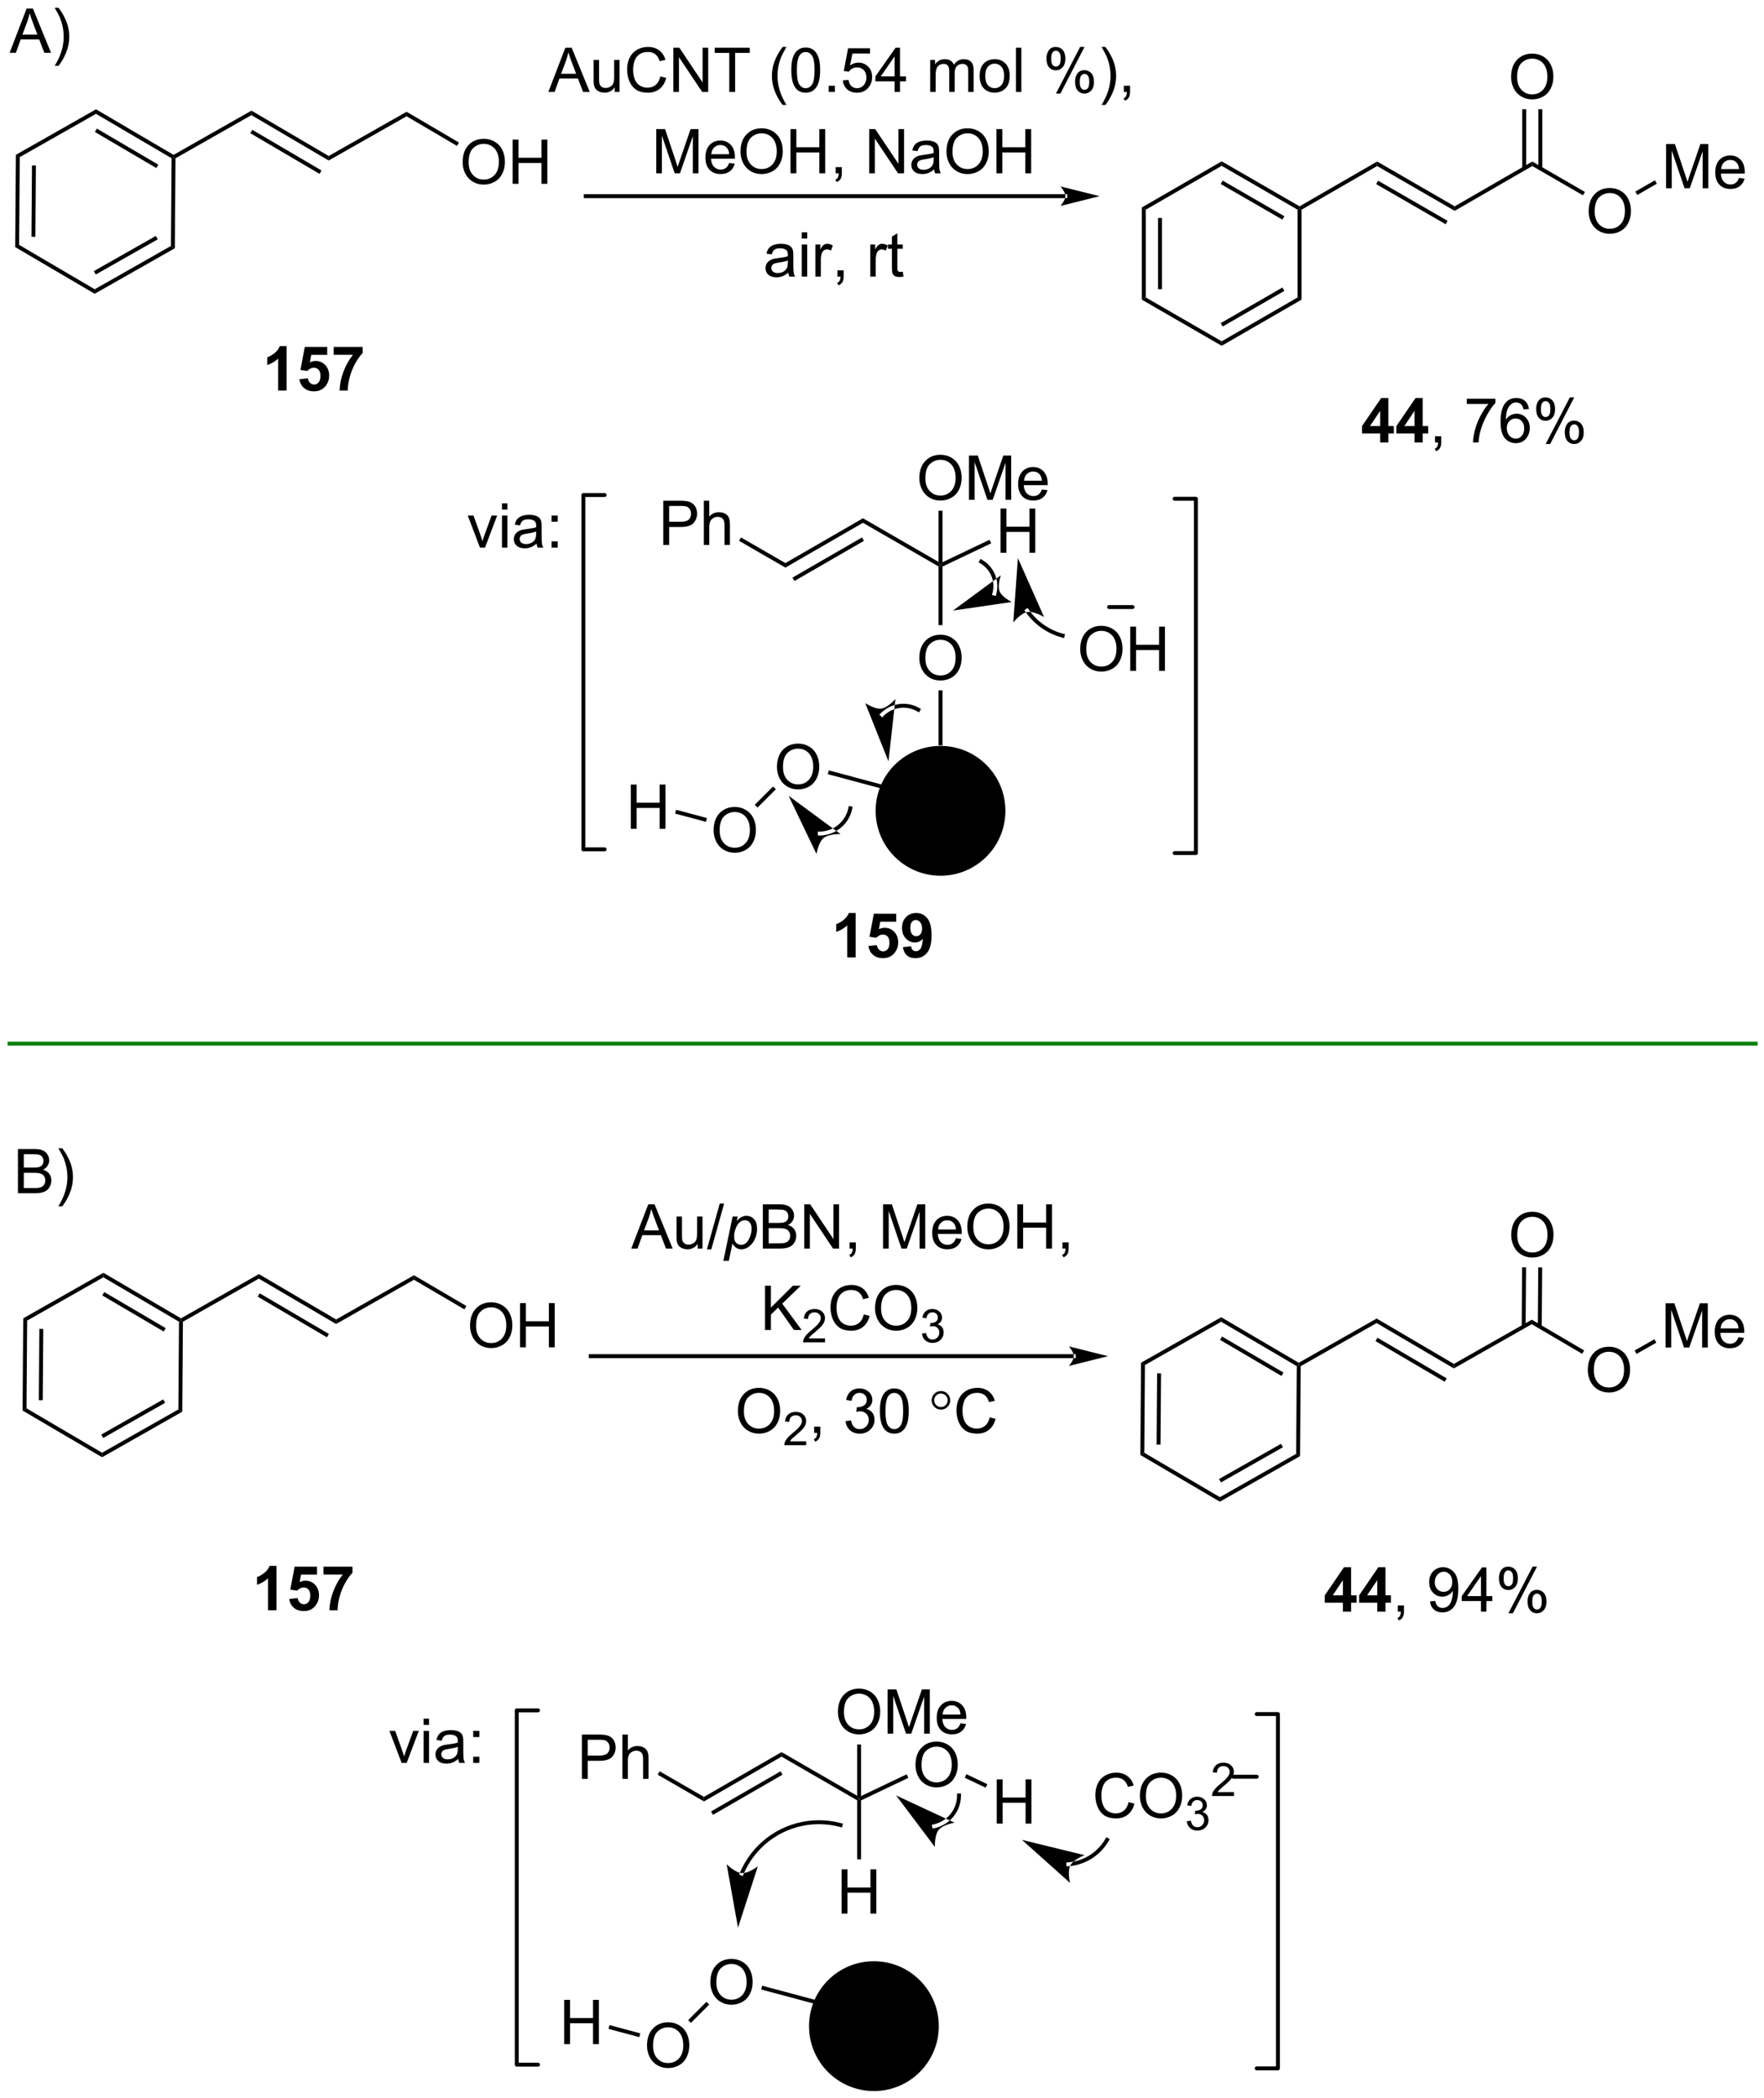<?xml version="1.0" encoding="UTF-8"?>
<!DOCTYPE svg PUBLIC '-//W3C//DTD SVG 1.0//EN'
          'http://www.w3.org/TR/2001/REC-SVG-20010904/DTD/svg10.dtd'>
<svg stroke-dasharray="none" shape-rendering="auto" xmlns="http://www.w3.org/2000/svg" font-family="'Dialog'" text-rendering="auto" width="90" fill-opacity="1" color-interpolation="auto" color-rendering="auto" preserveAspectRatio="xMidYMid meet" font-size="12px" viewBox="0 0 90 107" fill="black" xmlns:xlink="http://www.w3.org/1999/xlink" stroke="black" image-rendering="auto" stroke-miterlimit="10" stroke-linecap="square" stroke-linejoin="miter" font-style="normal" stroke-width="1" height="107" stroke-dashoffset="0" font-weight="normal" stroke-opacity="1"
><!--Generated by the Batik Graphics2D SVG Generator--><defs id="genericDefs"
  /><g
  ><defs id="defs1"
    ><clipPath clipPathUnits="userSpaceOnUse" id="clipPath1"
      ><path d="M0.389 3.134 L232.567 3.134 L232.567 279.014 L0.389 279.014 L0.389 3.134 Z"
      /></clipPath
      ><clipPath clipPathUnits="userSpaceOnUse" id="clipPath2"
      ><path d="M-1.222 36.351 L-1.222 304.56 L224.501 304.56 L224.501 36.351 Z"
      /></clipPath
    ></defs
    ><g transform="scale(0.388,0.388) translate(-0.389,-3.134) matrix(1.029,0,0,1.029,1.646,-34.257)"
    ><path d="M0.805 56.117 L1.303 56.409 L1.221 67.62 L0.719 67.905 ZM2.865 57.471 L2.799 66.581 L3.299 66.585 L3.365 57.475 Z" stroke="none" clip-path="url(#clipPath2)"
    /></g
    ><g transform="matrix(0.399,0,0,0.399,0.487,-14.494)"
    ><path d="M0.719 67.905 L1.221 67.62 L10.889 73.297 L10.885 73.874 Z" stroke="none" clip-path="url(#clipPath2)"
    /></g
    ><g transform="matrix(0.399,0,0,0.399,0.487,-14.494)"
    ><path d="M10.885 73.874 L10.889 73.297 L20.639 67.762 L21.137 68.054 ZM11.028 71.412 L18.95 66.915 L18.704 66.481 L10.781 70.978 Z" stroke="none" clip-path="url(#clipPath2)"
    /></g
    ><g transform="matrix(0.399,0,0,0.399,0.487,-14.494)"
    ><path d="M21.137 68.054 L20.639 67.762 L20.721 56.551 L20.972 56.408 L21.221 56.555 Z" stroke="none" clip-path="url(#clipPath2)"
    /></g
    ><g transform="matrix(0.399,0,0,0.399,0.487,-14.494)"
    ><path d="M20.974 56.12 L20.972 56.408 L20.721 56.551 L11.053 50.874 L11.057 50.297 ZM19.02 57.373 L11.164 52.76 L10.911 53.192 L18.767 57.804 Z" stroke="none" clip-path="url(#clipPath2)"
    /></g
    ><g transform="matrix(0.399,0,0,0.399,0.487,-14.494)"
    ><path d="M11.057 50.297 L11.053 50.874 L1.303 56.409 L0.805 56.117 Z" stroke="none" clip-path="url(#clipPath2)"
    /></g
    ><g transform="matrix(0.399,0,0,0.399,0.487,-14.494)"
    ><path d="M21.221 56.555 L20.972 56.408 L20.974 56.12 L30.934 50.466 L30.93 51.043 Z" stroke="none" clip-path="url(#clipPath2)"
    /></g
    ><g transform="matrix(0.399,0,0,0.399,0.487,-14.494)"
    ><path d="M30.93 51.043 L30.934 50.466 L40.81 56.265 L40.806 56.842 ZM30.788 53.351 L39.638 58.547 L39.891 58.115 L31.041 52.919 Z" stroke="none" clip-path="url(#clipPath2)"
    /></g
    ><g transform="matrix(0.399,0,0,0.399,0.487,-14.494)"
    ><path d="M40.806 56.842 L40.81 56.265 L50.77 50.611 L50.766 51.188 Z" stroke="none" clip-path="url(#clipPath2)"
    /></g
    ><g transform="matrix(0.399,0,0,0.399,0.487,-14.494)"
    ><path d="M57.936 57.069 Q57.936 55.66 58.692 54.865 Q59.448 54.068 60.644 54.068 Q61.425 54.068 62.053 54.443 Q62.683 54.816 63.012 55.485 Q63.344 56.154 63.344 57.002 Q63.344 57.864 62.997 58.542 Q62.649 59.221 62.012 59.571 Q61.377 59.921 60.638 59.921 Q59.841 59.921 59.211 59.535 Q58.584 59.147 58.26 58.481 Q57.936 57.812 57.936 57.069 ZM58.707 57.079 Q58.707 58.103 59.255 58.692 Q59.805 59.278 60.636 59.278 Q61.479 59.278 62.025 58.684 Q62.572 58.09 62.572 57 Q62.572 56.308 62.338 55.794 Q62.104 55.279 61.654 54.996 Q61.207 54.711 60.646 54.711 Q59.852 54.711 59.278 55.259 Q58.707 55.804 58.707 57.079 ZM64.33 59.823 L64.33 54.168 L65.078 54.168 L65.078 56.49 L68.018 56.49 L68.018 54.168 L68.766 54.168 L68.766 59.823 L68.018 59.823 L68.018 57.156 L65.078 57.156 L65.078 59.823 L64.33 59.823 Z" stroke="none" clip-path="url(#clipPath2)"
    /></g
    ><g transform="matrix(0.399,0,0,0.399,0.487,-14.494)"
    ><path d="M50.766 51.188 L50.77 50.611 L57.468 54.544 L57.215 54.975 Z" stroke="none" clip-path="url(#clipPath2)"
    /></g
    ><g transform="matrix(0.399,0,0,0.399,0.487,-14.494)"
    ><path d="M135.008 61.65 L135.008 61.65 L73.681 61.65 L73.431 61.65 L73.431 61.15 L73.681 61.15 L135.008 61.15 L135.258 61.15 L135.258 61.65 ZM139.383 61.4 L134.383 60.15 C134.383 60.15 135.008 60.853 135.008 61.4 C135.008 61.947 134.383 62.65 134.383 62.65 Z" stroke="none" clip-path="url(#clipPath2)"
    /></g
    ><g transform="matrix(0.399,0,0,0.399,0.487,-14.494)"
    ><path d="M144.788 62.841 L145.288 63.13 L145.288 74.341 L144.788 74.629 ZM146.858 64.18 L146.858 73.29 L147.358 73.29 L147.358 64.18 Z" stroke="none" clip-path="url(#clipPath2)"
    /></g
    ><g transform="matrix(0.399,0,0,0.399,0.487,-14.494)"
    ><path d="M144.788 74.629 L145.288 74.341 L154.998 79.947 L154.998 80.524 Z" stroke="none" clip-path="url(#clipPath2)"
    /></g
    ><g transform="matrix(0.399,0,0,0.399,0.487,-14.494)"
    ><path d="M154.998 80.524 L154.998 79.947 L164.707 74.341 L165.207 74.629 ZM155.123 78.061 L163.012 73.507 L162.762 73.073 L154.873 77.628 Z" stroke="none" clip-path="url(#clipPath2)"
    /></g
    ><g transform="matrix(0.399,0,0,0.399,0.487,-14.494)"
    ><path d="M165.207 74.629 L164.707 74.341 L164.707 63.13 L164.957 62.985 L165.207 63.13 Z" stroke="none" clip-path="url(#clipPath2)"
    /></g
    ><g transform="matrix(0.399,0,0,0.399,0.487,-14.494)"
    ><path d="M164.957 62.697 L164.957 62.985 L164.707 63.13 L154.998 57.524 L154.998 56.947 ZM163.012 63.964 L155.123 59.409 L154.873 59.842 L162.762 64.397 Z" stroke="none" clip-path="url(#clipPath2)"
    /></g
    ><g transform="matrix(0.399,0,0,0.399,0.487,-14.494)"
    ><path d="M154.998 56.947 L154.998 57.524 L145.288 63.13 L144.788 62.841 Z" stroke="none" clip-path="url(#clipPath2)"
    /></g
    ><g transform="matrix(0.399,0,0,0.399,0.487,-14.494)"
    ><path d="M165.207 63.13 L164.957 62.985 L164.957 62.697 L174.875 56.97 L174.875 57.547 Z" stroke="none" clip-path="url(#clipPath2)"
    /></g
    ><g transform="matrix(0.399,0,0,0.399,0.487,-14.494)"
    ><path d="M174.875 57.547 L174.875 56.97 L184.793 62.697 L184.793 63.274 ZM174.75 59.856 L183.638 64.987 L183.888 64.554 L175 59.423 Z" stroke="none" clip-path="url(#clipPath2)"
    /></g
    ><g transform="matrix(0.399,0,0,0.399,0.487,-14.494)"
    ><path d="M184.793 63.274 L184.793 62.697 L194.712 56.97 L194.712 57.547 Z" stroke="none" clip-path="url(#clipPath2)"
    /></g
    ><g transform="matrix(0.399,0,0,0.399,0.487,-14.494)"
    ><path d="M201.921 63.356 Q201.921 61.947 202.677 61.152 Q203.433 60.355 204.629 60.355 Q205.411 60.355 206.038 60.73 Q206.668 61.103 206.998 61.772 Q207.329 62.441 207.329 63.289 Q207.329 64.151 206.982 64.829 Q206.635 65.508 205.997 65.858 Q205.362 66.208 204.624 66.208 Q203.827 66.208 203.197 65.822 Q202.569 65.434 202.245 64.768 Q201.921 64.099 201.921 63.356 ZM202.693 63.366 Q202.693 64.39 203.24 64.979 Q203.791 65.565 204.621 65.565 Q205.465 65.565 206.01 64.971 Q206.558 64.377 206.558 63.287 Q206.558 62.595 206.324 62.081 Q206.09 61.566 205.64 61.283 Q205.192 60.998 204.632 60.998 Q203.837 60.998 203.264 61.546 Q202.693 62.091 202.693 63.366 Z" stroke="none" clip-path="url(#clipPath2)"
    /></g
    ><g transform="matrix(0.399,0,0,0.399,0.487,-14.494)"
    ><path d="M194.712 57.547 L194.712 56.97 L201.443 60.857 L201.193 61.29 Z" stroke="none" clip-path="url(#clipPath2)"
    /></g
    ><g transform="matrix(0.399,0,0,0.399,0.487,-14.494)"
    ><path d="M192.003 46.177 Q192.003 44.768 192.759 43.973 Q193.515 43.176 194.711 43.176 Q195.493 43.176 196.12 43.551 Q196.75 43.924 197.079 44.593 Q197.411 45.261 197.411 46.11 Q197.411 46.971 197.064 47.65 Q196.717 48.329 196.079 48.679 Q195.444 49.029 194.706 49.029 Q193.909 49.029 193.279 48.643 Q192.651 48.255 192.327 47.589 Q192.003 46.92 192.003 46.177 ZM192.774 46.187 Q192.774 47.211 193.322 47.8 Q193.873 48.386 194.703 48.386 Q195.547 48.386 196.092 47.792 Q196.64 47.198 196.64 46.108 Q196.64 45.416 196.406 44.901 Q196.172 44.387 195.721 44.104 Q195.274 43.819 194.714 43.819 Q193.919 43.819 193.345 44.367 Q192.774 44.912 192.774 46.187 Z" stroke="none" clip-path="url(#clipPath2)"
    /></g
    ><g transform="matrix(0.399,0,0,0.399,0.487,-14.494)"
    ><path d="M195.992 57.854 L195.992 50.284 L195.492 50.284 L195.492 57.854 ZM193.931 57.854 L193.931 50.284 L193.431 50.284 L193.431 57.854 Z" stroke="none" clip-path="url(#clipPath2)"
    /></g
    ><g transform="matrix(0.399,0,0,0.399,0.487,-14.494)"
    ><path d="M211.823 60.384 L211.823 54.729 L212.95 54.729 L214.29 58.733 Q214.475 59.291 214.56 59.569 Q214.655 59.26 214.861 58.663 L216.213 54.729 L217.221 54.729 L217.221 60.384 L216.499 60.384 L216.499 55.65 L214.855 60.384 L214.182 60.384 L212.546 55.57 L212.546 60.384 L211.823 60.384 ZM221.143 59.065 L221.86 59.152 Q221.691 59.782 221.23 60.129 Q220.773 60.476 220.06 60.476 Q219.16 60.476 218.633 59.923 Q218.108 59.368 218.108 58.37 Q218.108 57.336 218.641 56.766 Q219.173 56.195 220.022 56.195 Q220.842 56.195 221.362 56.755 Q221.884 57.313 221.884 58.327 Q221.884 58.388 221.881 58.512 L218.826 58.512 Q218.864 59.188 219.207 59.548 Q219.551 59.906 220.063 59.906 Q220.446 59.906 220.716 59.705 Q220.986 59.504 221.143 59.065 ZM218.864 57.941 L221.151 57.941 Q221.104 57.424 220.888 57.167 Q220.557 56.766 220.03 56.766 Q219.551 56.766 219.225 57.087 Q218.898 57.406 218.864 57.941 Z" stroke="none" clip-path="url(#clipPath2)"
    /></g
    ><g transform="matrix(0.399,0,0,0.399,0.487,-14.494)"
    ><path d="M208.141 61.247 L207.891 60.814 L210.39 59.371 L210.64 59.804 Z" stroke="none" clip-path="url(#clipPath2)"
    /></g
    ><g transform="matrix(0.399,0,0,0.399,0.487,-14.494)"
    ><path d="M175.258 92.871 L175.258 91.732 L172.944 91.732 L172.944 90.783 L175.397 87.193 L176.307 87.193 L176.307 90.78 L177.009 90.78 L177.009 91.732 L176.307 91.732 L176.307 92.871 L175.258 92.871 ZM175.258 90.78 L175.258 88.846 L173.959 90.78 L175.258 90.78 ZM179.652 92.871 L179.652 91.732 L177.337 91.732 L177.337 90.783 L179.791 87.193 L180.701 87.193 L180.701 90.78 L181.403 90.78 L181.403 91.732 L180.701 91.732 L180.701 92.871 L179.652 92.871 ZM179.652 90.78 L179.652 88.846 L178.353 90.78 L179.652 90.78 Z" stroke="none" clip-path="url(#clipPath2)"
    /></g
    ><g transform="matrix(0.399,0,0,0.399,0.487,-14.494)"
    ><path d="M182.276 92.871 L182.276 92.079 L183.068 92.079 L183.068 92.871 Q183.068 93.308 182.914 93.576 Q182.759 93.843 182.423 93.99 L182.23 93.694 Q182.451 93.596 182.554 93.409 Q182.659 93.223 182.669 92.871 L182.276 92.871 ZM186.339 87.957 L186.339 87.288 L189.999 87.288 L189.999 87.828 Q189.458 88.404 188.929 89.358 Q188.399 90.31 188.108 91.315 Q187.9 92.025 187.844 92.871 L187.129 92.871 Q187.141 92.202 187.391 91.259 Q187.643 90.312 188.111 89.435 Q188.579 88.558 189.109 87.957 L186.339 87.957 ZM194.289 88.6 L193.597 88.654 Q193.505 88.245 193.335 88.059 Q193.055 87.764 192.641 87.764 Q192.309 87.764 192.06 87.949 Q191.731 88.188 191.54 88.648 Q191.352 89.106 191.345 89.955 Q191.597 89.572 191.959 89.386 Q192.322 89.201 192.718 89.201 Q193.412 89.201 193.901 89.713 Q194.389 90.225 194.389 91.035 Q194.389 91.567 194.158 92.025 Q193.929 92.48 193.528 92.724 Q193.127 92.969 192.618 92.969 Q191.751 92.969 191.203 92.331 Q190.656 91.691 190.656 90.225 Q190.656 88.584 191.26 87.841 Q191.79 87.193 192.685 87.193 Q193.351 87.193 193.778 87.568 Q194.204 87.941 194.289 88.6 ZM191.453 91.037 Q191.453 91.397 191.605 91.727 Q191.759 92.053 192.031 92.225 Q192.306 92.395 192.607 92.395 Q193.047 92.395 193.363 92.04 Q193.68 91.686 193.68 91.076 Q193.68 90.49 193.366 90.153 Q193.055 89.816 192.579 89.816 Q192.108 89.816 191.779 90.153 Q191.453 90.49 191.453 91.037 ZM195.211 88.574 Q195.211 87.967 195.515 87.543 Q195.821 87.118 196.399 87.118 Q196.932 87.118 197.279 87.499 Q197.629 87.879 197.629 88.615 Q197.629 89.332 197.276 89.721 Q196.924 90.109 196.407 90.109 Q195.893 90.109 195.551 89.728 Q195.211 89.345 195.211 88.574 ZM196.417 87.597 Q196.16 87.597 195.988 87.82 Q195.815 88.044 195.815 88.643 Q195.815 89.186 195.988 89.41 Q196.163 89.631 196.417 89.631 Q196.68 89.631 196.852 89.407 Q197.024 89.183 197.024 88.589 Q197.024 88.041 196.849 87.82 Q196.677 87.597 196.417 87.597 ZM196.422 93.079 L199.516 87.118 L200.079 87.118 L196.996 93.079 L196.422 93.079 ZM198.868 91.544 Q198.868 90.935 199.172 90.513 Q199.477 90.088 200.059 90.088 Q200.591 90.088 200.941 90.469 Q201.291 90.85 201.291 91.585 Q201.291 92.303 200.936 92.691 Q200.583 93.079 200.064 93.079 Q199.549 93.079 199.208 92.696 Q198.868 92.31 198.868 91.544 ZM200.079 90.567 Q199.817 90.567 199.645 90.791 Q199.472 91.014 199.472 91.614 Q199.472 92.153 199.645 92.377 Q199.82 92.601 200.074 92.601 Q200.341 92.601 200.511 92.377 Q200.684 92.153 200.684 91.559 Q200.684 91.012 200.509 90.791 Q200.336 90.567 200.079 90.567 Z" stroke="none" clip-path="url(#clipPath2)"
    /></g
    ><g transform="matrix(0.399,0,0,0.399,0.487,-14.494)"
    ><path d="M35.431 86.245 L34.348 86.245 L34.348 82.159 Q33.754 82.715 32.947 82.982 L32.947 81.997 Q33.371 81.858 33.867 81.472 Q34.366 81.084 34.551 80.567 L35.431 80.567 L35.431 86.245 ZM37.068 84.79 L38.148 84.679 Q38.194 85.044 38.42 85.26 Q38.649 85.474 38.945 85.474 Q39.284 85.474 39.518 85.199 Q39.755 84.921 39.755 84.365 Q39.755 83.846 39.521 83.586 Q39.289 83.324 38.914 83.324 Q38.449 83.324 38.078 83.738 L37.199 83.609 L37.754 80.668 L40.619 80.668 L40.619 81.681 L38.575 81.681 L38.405 82.643 Q38.767 82.46 39.145 82.46 Q39.868 82.46 40.37 82.985 Q40.871 83.509 40.871 84.347 Q40.871 85.044 40.465 85.592 Q39.914 86.343 38.935 86.343 Q38.15 86.343 37.657 85.921 Q37.163 85.5 37.068 84.79 ZM41.446 81.673 L41.446 80.668 L45.151 80.668 L45.151 81.454 Q44.694 81.904 44.218 82.751 Q43.745 83.594 43.495 84.546 Q43.246 85.497 43.251 86.245 L42.204 86.245 Q42.233 85.073 42.688 83.854 Q43.146 82.635 43.909 81.673 L41.446 81.673 Z" stroke="none" clip-path="url(#clipPath2)"
    /></g
    ><g transform="matrix(0.399,0,0,0.399,0.487,-14.494)"
    ><path d="M68.897 48.078 L71.07 42.423 L71.878 42.423 L74.192 48.078 L73.339 48.078 L72.68 46.365 L70.314 46.365 L69.695 48.078 L68.897 48.078 ZM70.53 45.756 L72.449 45.756 L71.857 44.19 Q71.587 43.475 71.456 43.017 Q71.348 43.56 71.153 44.097 L70.53 45.756 ZM77.386 48.078 L77.386 47.476 Q76.908 48.171 76.085 48.171 Q75.722 48.171 75.409 48.032 Q75.095 47.893 74.941 47.682 Q74.789 47.471 74.727 47.168 Q74.686 46.962 74.686 46.52 L74.686 43.982 L75.38 43.982 L75.38 46.252 Q75.38 46.797 75.422 46.985 Q75.489 47.26 75.699 47.417 Q75.913 47.572 76.224 47.572 Q76.538 47.572 76.81 47.412 Q77.085 47.253 77.199 46.978 Q77.312 46.7 77.312 46.175 L77.312 43.982 L78.006 43.982 L78.006 48.078 L77.386 48.078 ZM83.218 46.096 L83.966 46.283 Q83.732 47.206 83.12 47.693 Q82.508 48.176 81.626 48.176 Q80.71 48.176 80.137 47.803 Q79.566 47.43 79.265 46.725 Q78.967 46.018 78.967 45.208 Q78.967 44.324 79.303 43.668 Q79.643 43.01 80.265 42.667 Q80.888 42.325 81.636 42.325 Q82.485 42.325 83.063 42.758 Q83.642 43.19 83.871 43.974 L83.133 44.146 Q82.937 43.529 82.562 43.249 Q82.189 42.966 81.621 42.966 Q80.97 42.966 80.53 43.28 Q80.093 43.591 79.915 44.118 Q79.738 44.645 79.738 45.203 Q79.738 45.926 79.949 46.463 Q80.16 47.001 80.602 47.268 Q81.047 47.533 81.564 47.533 Q82.191 47.533 82.626 47.17 Q83.063 46.808 83.218 46.096 ZM84.88 48.078 L84.88 42.423 L85.649 42.423 L88.619 46.862 L88.619 42.423 L89.337 42.423 L89.337 48.078 L88.568 48.078 L85.597 43.635 L85.597 48.078 L84.88 48.078 ZM92.033 48.078 L92.033 43.089 L90.169 43.089 L90.169 42.423 L94.651 42.423 L94.651 43.089 L92.781 43.089 L92.781 48.078 L92.033 48.078 ZM98.853 49.742 Q98.277 49.017 97.878 48.045 Q97.482 47.07 97.482 46.029 Q97.482 45.111 97.781 44.27 Q98.128 43.295 98.853 42.325 L99.349 42.325 Q98.884 43.128 98.732 43.472 Q98.498 44.005 98.362 44.583 Q98.197 45.303 98.197 46.034 Q98.197 47.888 99.349 49.742 L98.853 49.742 ZM99.964 45.288 Q99.964 44.285 100.17 43.676 Q100.375 43.064 100.782 42.732 Q101.191 42.4 101.808 42.4 Q102.263 42.4 102.605 42.583 Q102.95 42.765 103.173 43.112 Q103.397 43.457 103.523 43.953 Q103.651 44.447 103.651 45.288 Q103.651 46.283 103.446 46.895 Q103.243 47.507 102.834 47.842 Q102.427 48.176 101.808 48.176 Q100.99 48.176 100.522 47.587 Q99.964 46.882 99.964 45.288 ZM100.676 45.288 Q100.676 46.682 101.003 47.142 Q101.329 47.602 101.808 47.602 Q102.286 47.602 102.61 47.14 Q102.937 46.677 102.937 45.288 Q102.937 43.892 102.61 43.434 Q102.286 42.974 101.8 42.974 Q101.322 42.974 101.036 43.38 Q100.676 43.897 100.676 45.288 ZM104.746 48.078 L104.746 47.286 L105.538 47.286 L105.538 48.078 L104.746 48.078 ZM106.552 46.597 L107.28 46.535 Q107.362 47.068 107.656 47.335 Q107.951 47.602 108.368 47.602 Q108.869 47.602 109.216 47.224 Q109.564 46.846 109.564 46.221 Q109.564 45.627 109.229 45.285 Q108.898 44.941 108.358 44.941 Q108.021 44.941 107.751 45.095 Q107.481 45.247 107.326 45.489 L106.676 45.404 L107.224 42.5 L110.034 42.5 L110.034 43.164 L107.779 43.164 L107.473 44.684 Q107.982 44.329 108.543 44.329 Q109.283 44.329 109.793 44.843 Q110.302 45.355 110.302 46.16 Q110.302 46.929 109.854 47.487 Q109.309 48.176 108.368 48.176 Q107.596 48.176 107.108 47.744 Q106.622 47.309 106.552 46.597 ZM113.17 48.078 L113.17 46.723 L110.717 46.723 L110.717 46.088 L113.299 42.423 L113.865 42.423 L113.865 46.088 L114.629 46.088 L114.629 46.723 L113.865 46.723 L113.865 48.078 L113.17 48.078 ZM113.17 46.088 L113.17 43.537 L111.401 46.088 L113.17 46.088 ZM117.727 48.078 L117.727 43.982 L118.347 43.982 L118.347 44.555 Q118.54 44.254 118.859 44.072 Q119.18 43.889 119.589 43.889 Q120.044 43.889 120.335 44.079 Q120.628 44.267 120.746 44.606 Q121.232 43.889 122.012 43.889 Q122.621 43.889 122.948 44.226 Q123.277 44.563 123.277 45.265 L123.277 48.078 L122.588 48.078 L122.588 45.496 Q122.588 45.08 122.518 44.897 Q122.451 44.715 122.274 44.604 Q122.096 44.491 121.857 44.491 Q121.425 44.491 121.14 44.779 Q120.854 45.064 120.854 45.697 L120.854 48.078 L120.16 48.078 L120.16 45.417 Q120.16 44.954 119.99 44.722 Q119.821 44.491 119.435 44.491 Q119.142 44.491 118.892 44.645 Q118.645 44.799 118.532 45.098 Q118.422 45.393 118.422 45.952 L118.422 48.078 L117.727 48.078 ZM124.048 46.029 Q124.048 44.892 124.681 44.344 Q125.211 43.889 125.969 43.889 Q126.815 43.889 127.35 44.442 Q127.888 44.995 127.888 45.972 Q127.888 46.761 127.649 47.217 Q127.412 47.669 126.959 47.921 Q126.507 48.171 125.969 48.171 Q125.11 48.171 124.578 47.62 Q124.048 47.068 124.048 46.029 ZM124.763 46.029 Q124.763 46.816 125.105 47.209 Q125.45 47.6 125.969 47.6 Q126.486 47.6 126.828 47.206 Q127.173 46.813 127.173 46.005 Q127.173 45.247 126.828 44.856 Q126.484 44.462 125.969 44.462 Q125.45 44.462 125.105 44.853 Q124.763 45.242 124.763 46.029 ZM128.686 48.078 L128.686 42.423 L129.381 42.423 L129.381 48.078 L128.686 48.078 ZM132.59 43.781 Q132.59 43.174 132.893 42.75 Q133.199 42.325 133.778 42.325 Q134.31 42.325 134.657 42.706 Q135.007 43.087 135.007 43.822 Q135.007 44.54 134.655 44.928 Q134.303 45.316 133.786 45.316 Q133.271 45.316 132.929 44.936 Q132.59 44.553 132.59 43.781 ZM133.796 42.804 Q133.539 42.804 133.367 43.028 Q133.194 43.251 133.194 43.85 Q133.194 44.393 133.367 44.617 Q133.541 44.838 133.796 44.838 Q134.058 44.838 134.231 44.614 Q134.403 44.391 134.403 43.797 Q134.403 43.249 134.228 43.028 Q134.056 42.804 133.796 42.804 ZM133.801 48.286 L136.895 42.325 L137.458 42.325 L134.375 48.286 L133.801 48.286 ZM136.247 46.751 Q136.247 46.142 136.55 45.72 Q136.856 45.296 137.437 45.296 Q137.97 45.296 138.32 45.676 Q138.669 46.057 138.669 46.792 Q138.669 47.51 138.314 47.898 Q137.962 48.286 137.443 48.286 Q136.928 48.286 136.586 47.903 Q136.247 47.518 136.247 46.751 ZM137.458 45.774 Q137.196 45.774 137.023 45.998 Q136.851 46.221 136.851 46.821 Q136.851 47.361 137.023 47.584 Q137.198 47.808 137.453 47.808 Q137.72 47.808 137.89 47.584 Q138.062 47.361 138.062 46.767 Q138.062 46.219 137.887 45.998 Q137.715 45.774 137.458 45.774 ZM140.131 49.742 L139.632 49.742 Q140.787 47.888 140.787 46.034 Q140.787 45.309 140.62 44.594 Q140.489 44.015 140.255 43.483 Q140.103 43.136 139.632 42.325 L140.131 42.325 Q140.856 43.295 141.203 44.27 Q141.499 45.111 141.499 46.029 Q141.499 47.07 141.101 48.045 Q140.702 49.017 140.131 49.742 ZM142.487 48.078 L142.487 47.286 L143.279 47.286 L143.279 48.078 Q143.279 48.515 143.125 48.783 Q142.97 49.05 142.633 49.197 L142.44 48.901 Q142.662 48.803 142.764 48.616 Q142.87 48.431 142.88 48.078 L142.487 48.078 Z" stroke="none" clip-path="url(#clipPath2)"
    /></g
    ><g transform="matrix(0.399,0,0,0.399,0.487,-14.494)"
    ><path d="M82.695 58.478 L82.695 52.823 L83.822 52.823 L85.162 56.827 Q85.347 57.385 85.431 57.663 Q85.527 57.354 85.732 56.758 L87.085 52.823 L88.093 52.823 L88.093 58.478 L87.371 58.478 L87.371 53.744 L85.727 58.478 L85.053 58.478 L83.418 53.664 L83.418 58.478 L82.695 58.478 ZM92.015 57.159 L92.732 57.246 Q92.563 57.876 92.102 58.224 Q91.645 58.571 90.932 58.571 Q90.032 58.571 89.505 58.018 Q88.98 57.462 88.98 56.465 Q88.98 55.431 89.513 54.86 Q90.045 54.289 90.894 54.289 Q91.714 54.289 92.234 54.85 Q92.755 55.408 92.755 56.421 Q92.755 56.483 92.753 56.606 L89.698 56.606 Q89.736 57.282 90.078 57.642 Q90.423 58 90.935 58 Q91.318 58 91.588 57.799 Q91.858 57.599 92.015 57.159 ZM89.736 56.035 L92.023 56.035 Q91.976 55.518 91.76 55.261 Q91.428 54.86 90.901 54.86 Q90.423 54.86 90.096 55.181 Q89.77 55.5 89.736 56.035 ZM93.466 55.724 Q93.466 54.315 94.223 53.52 Q94.979 52.723 96.174 52.723 Q96.956 52.723 97.584 53.098 Q98.214 53.471 98.543 54.14 Q98.875 54.809 98.875 55.657 Q98.875 56.519 98.528 57.197 Q98.18 57.876 97.543 58.226 Q96.907 58.576 96.169 58.576 Q95.372 58.576 94.742 58.19 Q94.115 57.802 93.791 57.136 Q93.466 56.467 93.466 55.724 ZM94.238 55.734 Q94.238 56.758 94.786 57.347 Q95.336 57.933 96.167 57.933 Q97.01 57.933 97.555 57.339 Q98.103 56.745 98.103 55.655 Q98.103 54.963 97.869 54.449 Q97.635 53.934 97.185 53.651 Q96.738 53.366 96.177 53.366 Q95.382 53.366 94.809 53.914 Q94.238 54.459 94.238 55.734 ZM99.861 58.478 L99.861 52.823 L100.609 52.823 L100.609 55.145 L103.549 55.145 L103.549 52.823 L104.297 52.823 L104.297 58.478 L103.549 58.478 L103.549 55.811 L100.609 55.811 L100.609 58.478 L99.861 58.478 ZM105.635 58.478 L105.635 57.686 L106.427 57.686 L106.427 58.478 Q106.427 58.915 106.273 59.183 Q106.119 59.45 105.782 59.597 L105.589 59.301 Q105.81 59.203 105.913 59.016 Q106.019 58.831 106.029 58.478 L105.635 58.478 ZM109.925 58.478 L109.925 52.823 L110.694 52.823 L113.664 57.262 L113.664 52.823 L114.382 52.823 L114.382 58.478 L113.613 58.478 L110.642 54.035 L110.642 58.478 L109.925 58.478 ZM118.222 57.972 Q117.836 58.301 117.479 58.437 Q117.124 58.571 116.715 58.571 Q116.039 58.571 115.676 58.242 Q115.314 57.91 115.314 57.398 Q115.314 57.097 115.45 56.848 Q115.589 56.598 115.81 56.449 Q116.031 56.297 116.309 56.22 Q116.515 56.166 116.926 56.117 Q117.767 56.017 118.166 55.878 Q118.168 55.734 118.168 55.696 Q118.168 55.271 117.973 55.099 Q117.705 54.862 117.181 54.862 Q116.692 54.862 116.458 55.035 Q116.224 55.207 116.114 55.642 L115.435 55.549 Q115.527 55.114 115.738 54.847 Q115.951 54.577 116.353 54.433 Q116.754 54.289 117.281 54.289 Q117.806 54.289 118.132 54.413 Q118.461 54.536 118.616 54.724 Q118.77 54.909 118.832 55.194 Q118.868 55.372 118.868 55.835 L118.868 56.76 Q118.868 57.73 118.911 57.987 Q118.955 58.242 119.086 58.478 L118.361 58.478 Q118.253 58.262 118.222 57.972 ZM118.166 56.421 Q117.788 56.575 117.031 56.683 Q116.602 56.745 116.425 56.822 Q116.247 56.899 116.15 57.048 Q116.054 57.197 116.054 57.377 Q116.054 57.655 116.265 57.84 Q116.476 58.026 116.88 58.026 Q117.281 58.026 117.592 57.851 Q117.906 57.676 118.052 57.37 Q118.166 57.136 118.166 56.675 L118.166 56.421 ZM119.805 55.724 Q119.805 54.315 120.561 53.52 Q121.317 52.723 122.513 52.723 Q123.295 52.723 123.922 53.098 Q124.552 53.471 124.881 54.14 Q125.213 54.809 125.213 55.657 Q125.213 56.519 124.866 57.197 Q124.519 57.876 123.881 58.226 Q123.246 58.576 122.508 58.576 Q121.711 58.576 121.081 58.19 Q120.453 57.802 120.129 57.136 Q119.805 56.467 119.805 55.724 ZM120.576 55.734 Q120.576 56.758 121.124 57.347 Q121.675 57.933 122.505 57.933 Q123.349 57.933 123.894 57.339 Q124.442 56.745 124.442 55.655 Q124.442 54.963 124.208 54.449 Q123.974 53.934 123.524 53.651 Q123.076 53.366 122.516 53.366 Q121.721 53.366 121.147 53.914 Q120.576 54.459 120.576 55.734 ZM126.199 58.478 L126.199 52.823 L126.948 52.823 L126.948 55.145 L129.887 55.145 L129.887 52.823 L130.635 52.823 L130.635 58.478 L129.887 58.478 L129.887 55.811 L126.948 55.811 L126.948 58.478 L126.199 58.478 Z" stroke="none" clip-path="url(#clipPath2)"
    /></g
    ><g transform="matrix(0.399,0,0,0.399,0.487,-14.494)"
    ><path d="M0.009 43.076 L2.183 37.421 L2.99 37.421 L5.304 43.076 L4.451 43.076 L3.792 41.363 L1.427 41.363 L0.807 43.076 L0.009 43.076 ZM1.643 40.754 L3.561 40.754 L2.97 39.188 Q2.7 38.473 2.568 38.015 Q2.46 38.558 2.265 39.095 L1.643 40.754 ZM6.269 44.74 L5.77 44.74 Q6.925 42.886 6.925 41.032 Q6.925 40.306 6.758 39.591 Q6.626 39.013 6.392 38.48 Q6.241 38.133 5.77 37.323 L6.269 37.323 Q6.994 38.293 7.341 39.267 Q7.637 40.108 7.637 41.026 Q7.637 42.068 7.238 43.042 Q6.84 44.014 6.269 44.74 Z" stroke="none" clip-path="url(#clipPath2)"
    /></g
    ><g transform="matrix(0.399,0,0,0.399,0.487,-14.494)"
    ><path d="M1.074 188.838 L1.074 183.183 L3.196 183.183 Q3.844 183.183 4.235 183.355 Q4.628 183.525 4.849 183.882 Q5.071 184.239 5.071 184.628 Q5.071 184.99 4.872 185.312 Q4.677 185.631 4.281 185.829 Q4.793 185.978 5.068 186.341 Q5.346 186.703 5.346 187.197 Q5.346 187.595 5.176 187.938 Q5.009 188.277 4.762 188.462 Q4.515 188.647 4.142 188.742 Q3.772 188.838 3.232 188.838 L1.074 188.838 ZM1.823 185.559 L3.047 185.559 Q3.543 185.559 3.759 185.492 Q4.044 185.407 4.188 185.212 Q4.335 185.014 4.335 184.718 Q4.335 184.435 4.199 184.222 Q4.065 184.008 3.813 183.928 Q3.563 183.849 2.954 183.849 L1.823 183.849 L1.823 185.559 ZM1.823 188.169 L3.232 188.169 Q3.594 188.169 3.741 188.143 Q3.998 188.097 4.17 187.989 Q4.345 187.881 4.456 187.675 Q4.569 187.467 4.569 187.197 Q4.569 186.881 4.407 186.649 Q4.245 186.415 3.957 186.32 Q3.671 186.225 3.131 186.225 L1.823 186.225 L1.823 188.169 ZM6.742 190.501 L6.243 190.501 Q7.398 188.647 7.398 186.793 Q7.398 186.068 7.231 185.353 Q7.099 184.774 6.865 184.242 Q6.714 183.895 6.243 183.085 L6.742 183.085 Q7.467 184.054 7.814 185.029 Q8.11 185.87 8.11 186.788 Q8.11 187.829 7.712 188.804 Q7.313 189.776 6.742 190.501 Z" stroke="none" clip-path="url(#clipPath2)"
    /></g
    ><g transform="matrix(0.399,0,0,0.399,0.487,-14.494)"
    ><path d="M1.752 204.823 L2.25 205.116 L2.168 216.327 L1.666 216.612 ZM3.812 206.178 L3.745 215.288 L4.245 215.291 L4.312 206.182 Z" stroke="none" clip-path="url(#clipPath2)"
    /></g
    ><g transform="matrix(0.399,0,0,0.399,0.487,-14.494)"
    ><path d="M1.666 216.612 L2.168 216.327 L11.836 222.003 L11.832 222.581 Z" stroke="none" clip-path="url(#clipPath2)"
    /></g
    ><g transform="matrix(0.399,0,0,0.399,0.487,-14.494)"
    ><path d="M11.832 222.581 L11.836 222.003 L21.586 216.469 L22.084 216.761 ZM11.975 220.119 L19.897 215.622 L19.65 215.187 L11.728 219.684 Z" stroke="none" clip-path="url(#clipPath2)"
    /></g
    ><g transform="matrix(0.399,0,0,0.399,0.487,-14.494)"
    ><path d="M22.084 216.761 L21.586 216.469 L21.668 205.258 L21.919 205.115 L22.168 205.261 Z" stroke="none" clip-path="url(#clipPath2)"
    /></g
    ><g transform="matrix(0.399,0,0,0.399,0.487,-14.494)"
    ><path d="M21.921 204.827 L21.919 205.115 L21.668 205.258 L11.999 199.581 L12.004 199.004 ZM19.967 206.079 L12.111 201.467 L11.858 201.898 L19.713 206.511 Z" stroke="none" clip-path="url(#clipPath2)"
    /></g
    ><g transform="matrix(0.399,0,0,0.399,0.487,-14.494)"
    ><path d="M12.004 199.004 L11.999 199.581 L2.25 205.116 L1.752 204.823 Z" stroke="none" clip-path="url(#clipPath2)"
    /></g
    ><g transform="matrix(0.399,0,0,0.399,0.487,-14.494)"
    ><path d="M22.168 205.261 L21.919 205.115 L21.921 204.827 L31.881 199.173 L31.876 199.75 Z" stroke="none" clip-path="url(#clipPath2)"
    /></g
    ><g transform="matrix(0.399,0,0,0.399,0.487,-14.494)"
    ><path d="M31.876 199.75 L31.881 199.173 L41.757 204.971 L41.753 205.549 ZM31.735 202.057 L40.584 207.253 L40.838 206.822 L31.988 201.626 Z" stroke="none" clip-path="url(#clipPath2)"
    /></g
    ><g transform="matrix(0.399,0,0,0.399,0.487,-14.494)"
    ><path d="M41.753 205.549 L41.757 204.971 L51.717 199.318 L51.712 199.895 Z" stroke="none" clip-path="url(#clipPath2)"
    /></g
    ><g transform="matrix(0.399,0,0,0.399,0.487,-14.494)"
    ><path d="M58.882 205.776 Q58.882 204.367 59.638 203.572 Q60.394 202.775 61.59 202.775 Q62.372 202.775 62.999 203.15 Q63.629 203.523 63.959 204.192 Q64.29 204.86 64.29 205.709 Q64.29 206.57 63.943 207.249 Q63.596 207.928 62.958 208.278 Q62.323 208.628 61.585 208.628 Q60.788 208.628 60.158 208.242 Q59.53 207.854 59.206 207.188 Q58.882 206.519 58.882 205.776 ZM59.654 205.786 Q59.654 206.81 60.201 207.398 Q60.752 207.985 61.582 207.985 Q62.426 207.985 62.971 207.391 Q63.519 206.797 63.519 205.706 Q63.519 205.014 63.285 204.5 Q63.051 203.986 62.601 203.703 Q62.153 203.417 61.593 203.417 Q60.798 203.417 60.225 203.965 Q59.654 204.511 59.654 205.786 ZM65.276 208.53 L65.276 202.875 L66.025 202.875 L66.025 205.197 L68.964 205.197 L68.964 202.875 L69.713 202.875 L69.713 208.53 L68.964 208.53 L68.964 205.863 L66.025 205.863 L66.025 208.53 L65.276 208.53 Z" stroke="none" clip-path="url(#clipPath2)"
    /></g
    ><g transform="matrix(0.399,0,0,0.399,0.487,-14.494)"
    ><path d="M51.712 199.895 L51.717 199.318 L58.415 203.25 L58.162 203.681 Z" stroke="none" clip-path="url(#clipPath2)"
    /></g
    ><g transform="matrix(0.399,0,0,0.399,0.487,-14.494)"
    ><path d="M144.683 210.502 L145.181 210.795 L145.099 222.006 L144.597 222.291 ZM146.743 211.857 L146.676 220.967 L147.176 220.97 L147.243 211.861 Z" stroke="none" clip-path="url(#clipPath2)"
    /></g
    ><g transform="matrix(0.399,0,0,0.399,0.487,-14.494)"
    ><path d="M144.597 222.291 L145.099 222.006 L154.767 227.682 L154.763 228.26 Z" stroke="none" clip-path="url(#clipPath2)"
    /></g
    ><g transform="matrix(0.399,0,0,0.399,0.487,-14.494)"
    ><path d="M154.763 228.26 L154.767 227.682 L164.517 222.148 L165.015 222.44 ZM154.905 225.798 L162.828 221.301 L162.581 220.866 L154.659 225.363 Z" stroke="none" clip-path="url(#clipPath2)"
    /></g
    ><g transform="matrix(0.399,0,0,0.399,0.487,-14.494)"
    ><path d="M165.015 222.44 L164.517 222.148 L164.599 210.937 L164.85 210.794 L165.099 210.94 Z" stroke="none" clip-path="url(#clipPath2)"
    /></g
    ><g transform="matrix(0.399,0,0,0.399,0.487,-14.494)"
    ><path d="M164.852 210.506 L164.85 210.794 L164.599 210.937 L154.93 205.26 L154.935 204.683 ZM162.898 211.758 L155.042 207.146 L154.789 207.577 L162.644 212.19 Z" stroke="none" clip-path="url(#clipPath2)"
    /></g
    ><g transform="matrix(0.399,0,0,0.399,0.487,-14.494)"
    ><path d="M154.935 204.683 L154.93 205.26 L145.181 210.795 L144.683 210.502 Z" stroke="none" clip-path="url(#clipPath2)"
    /></g
    ><g transform="matrix(0.399,0,0,0.399,0.487,-14.494)"
    ><path d="M165.099 210.94 L164.85 210.794 L164.852 210.506 L174.812 204.852 L174.807 205.429 Z" stroke="none" clip-path="url(#clipPath2)"
    /></g
    ><g transform="matrix(0.399,0,0,0.399,0.487,-14.494)"
    ><path d="M174.807 205.429 L174.812 204.852 L184.688 210.65 L184.684 211.228 ZM174.666 207.736 L183.516 212.932 L183.769 212.501 L174.919 207.305 Z" stroke="none" clip-path="url(#clipPath2)"
    /></g
    ><g transform="matrix(0.399,0,0,0.399,0.487,-14.494)"
    ><path d="M184.684 211.228 L184.688 210.65 L194.648 204.997 L194.643 205.574 Z" stroke="none" clip-path="url(#clipPath2)"
    /></g
    ><g transform="matrix(0.399,0,0,0.399,0.487,-14.494)"
    ><path d="M201.813 211.455 Q201.813 210.046 202.569 209.251 Q203.325 208.454 204.521 208.454 Q205.303 208.454 205.93 208.829 Q206.56 209.202 206.889 209.871 Q207.221 210.539 207.221 211.388 Q207.221 212.249 206.874 212.928 Q206.527 213.607 205.889 213.957 Q205.254 214.307 204.516 214.307 Q203.719 214.307 203.089 213.921 Q202.461 213.533 202.137 212.867 Q201.813 212.198 201.813 211.455 ZM202.585 211.465 Q202.585 212.488 203.132 213.077 Q203.683 213.664 204.513 213.664 Q205.357 213.664 205.902 213.07 Q206.45 212.476 206.45 211.385 Q206.45 210.694 206.216 210.179 Q205.982 209.665 205.532 209.382 Q205.084 209.096 204.524 209.096 Q203.729 209.096 203.155 209.644 Q202.585 210.19 202.585 211.465 Z" stroke="none" clip-path="url(#clipPath2)"
    /></g
    ><g transform="matrix(0.399,0,0,0.399,0.487,-14.494)"
    ><path d="M194.643 205.574 L194.648 204.997 L201.346 208.929 L201.093 209.361 Z" stroke="none" clip-path="url(#clipPath2)"
    /></g
    ><g transform="matrix(0.399,0,0,0.399,0.487,-14.494)"
    ><path d="M192.021 194.204 Q192.021 192.794 192.777 192 Q193.533 191.203 194.728 191.203 Q195.51 191.203 196.138 191.578 Q196.768 191.951 197.097 192.62 Q197.429 193.288 197.429 194.137 Q197.429 194.998 197.082 195.677 Q196.734 196.356 196.097 196.706 Q195.461 197.056 194.723 197.056 Q193.926 197.056 193.296 196.67 Q192.669 196.282 192.345 195.615 Q192.021 194.947 192.021 194.204 ZM192.792 194.214 Q192.792 195.238 193.34 195.826 Q193.89 196.413 194.721 196.413 Q195.564 196.413 196.109 195.819 Q196.657 195.225 196.657 194.134 Q196.657 193.442 196.423 192.928 Q196.189 192.414 195.739 192.131 Q195.292 191.845 194.731 191.845 Q193.936 191.845 193.363 192.393 Q192.792 192.939 192.792 194.214 Z" stroke="none" clip-path="url(#clipPath2)"
    /></g
    ><g transform="matrix(0.399,0,0,0.399,0.487,-14.494)"
    ><path d="M195.922 205.89 L195.977 198.32 L195.477 198.316 L195.422 205.886 ZM193.861 205.875 L193.916 198.305 L193.416 198.301 L193.361 205.871 Z" stroke="none" clip-path="url(#clipPath2)"
    /></g
    ><g transform="matrix(0.399,0,0,0.399,0.487,-14.494)"
    ><path d="M79.5 195.91 L81.673 190.255 L82.48 190.255 L84.795 195.91 L83.941 195.91 L83.283 194.197 L80.917 194.197 L80.297 195.91 L79.5 195.91 ZM81.133 193.588 L83.051 193.588 L82.46 192.022 Q82.19 191.307 82.059 190.849 Q81.951 191.392 81.755 191.929 L81.133 193.588 ZM87.989 195.91 L87.989 195.308 Q87.51 196.003 86.688 196.003 Q86.325 196.003 86.011 195.864 Q85.698 195.725 85.543 195.514 Q85.391 195.303 85.33 195 Q85.289 194.794 85.289 194.352 L85.289 191.813 L85.983 191.813 L85.983 194.084 Q85.983 194.629 86.024 194.817 Q86.091 195.092 86.302 195.249 Q86.515 195.403 86.826 195.403 Q87.14 195.403 87.413 195.244 Q87.688 195.084 87.801 194.809 Q87.914 194.532 87.914 194.007 L87.914 191.813 L88.609 191.813 L88.609 195.91 L87.989 195.91 ZM89.176 196.008 L90.816 190.157 L91.372 190.157 L89.736 196.008 L89.176 196.008 Z" stroke="none" clip-path="url(#clipPath2)"
    /></g
    ><g transform="matrix(0.399,0,0,0.399,0.487,-14.494)"
    ><path d="M91.274 197.481 L92.46 191.813 L93.105 191.813 L92.984 192.384 Q93.344 192.009 93.627 191.865 Q93.91 191.721 94.226 191.721 Q94.813 191.721 95.198 192.148 Q95.584 192.572 95.584 193.367 Q95.584 194.007 95.371 194.534 Q95.16 195.061 94.851 195.383 Q94.543 195.702 94.226 195.853 Q93.91 196.003 93.578 196.003 Q92.843 196.003 92.436 195.254 L91.974 197.481 L91.274 197.481 ZM92.658 194.236 Q92.658 194.694 92.722 194.871 Q92.82 195.123 93.038 195.277 Q93.259 195.432 93.547 195.432 Q94.149 195.432 94.519 194.755 Q94.89 194.076 94.89 193.372 Q94.89 192.85 94.64 192.567 Q94.394 192.284 94.023 192.284 Q93.756 192.284 93.527 192.425 Q93.3 192.564 93.105 192.845 Q92.912 193.125 92.784 193.531 Q92.658 193.935 92.658 194.236 Z" stroke="none" clip-path="url(#clipPath2)"
    /></g
    ><g transform="matrix(0.399,0,0,0.399,0.487,-14.494)"
    ><path d="M96.323 195.91 L96.323 190.255 L98.445 190.255 Q99.093 190.255 99.484 190.427 Q99.877 190.597 100.099 190.954 Q100.32 191.312 100.32 191.7 Q100.32 192.063 100.122 192.384 Q99.926 192.703 99.53 192.901 Q100.042 193.05 100.317 193.413 Q100.595 193.776 100.595 194.269 Q100.595 194.668 100.425 195.01 Q100.258 195.349 100.011 195.535 Q99.764 195.72 99.391 195.815 Q99.021 195.91 98.481 195.91 L96.323 195.91 ZM97.072 192.631 L98.296 192.631 Q98.792 192.631 99.008 192.564 Q99.294 192.48 99.438 192.284 Q99.584 192.086 99.584 191.79 Q99.584 191.507 99.448 191.294 Q99.314 191.081 99.062 191.001 Q98.813 190.921 98.203 190.921 L97.072 190.921 L97.072 192.631 ZM97.072 195.241 L98.481 195.241 Q98.844 195.241 98.99 195.216 Q99.247 195.169 99.42 195.061 Q99.594 194.953 99.705 194.748 Q99.818 194.539 99.818 194.269 Q99.818 193.953 99.656 193.722 Q99.494 193.488 99.206 193.392 Q98.921 193.297 98.381 193.297 L97.072 193.297 L97.072 195.241 ZM101.616 195.91 L101.616 190.255 L102.385 190.255 L105.355 194.694 L105.355 190.255 L106.072 190.255 L106.072 195.91 L105.303 195.91 L102.333 191.466 L102.333 195.91 L101.616 195.91 ZM107.421 195.91 L107.421 195.118 L108.213 195.118 L108.213 195.91 Q108.213 196.347 108.059 196.615 Q107.905 196.882 107.568 197.029 L107.375 196.733 Q107.596 196.635 107.699 196.447 Q107.804 196.262 107.815 195.91 L107.421 195.91 ZM111.695 195.91 L111.695 190.255 L112.822 190.255 L114.161 194.259 Q114.347 194.817 114.431 195.095 Q114.527 194.786 114.732 194.19 L116.085 190.255 L117.093 190.255 L117.093 195.91 L116.37 195.91 L116.37 191.176 L114.727 195.91 L114.053 195.91 L112.418 191.096 L112.418 195.91 L111.695 195.91 ZM121.015 194.591 L121.732 194.678 Q121.562 195.308 121.102 195.655 Q120.644 196.003 119.932 196.003 Q119.032 196.003 118.505 195.45 Q117.98 194.894 117.98 193.896 Q117.98 192.863 118.513 192.292 Q119.045 191.721 119.894 191.721 Q120.714 191.721 121.233 192.281 Q121.755 192.839 121.755 193.853 Q121.755 193.914 121.753 194.038 L118.698 194.038 Q118.736 194.714 119.078 195.074 Q119.423 195.432 119.935 195.432 Q120.318 195.432 120.588 195.231 Q120.858 195.03 121.015 194.591 ZM118.736 193.467 L121.022 193.467 Q120.976 192.95 120.76 192.693 Q120.428 192.292 119.901 192.292 Q119.423 192.292 119.096 192.613 Q118.77 192.932 118.736 193.467 ZM122.466 193.156 Q122.466 191.747 123.222 190.952 Q123.979 190.155 125.174 190.155 Q125.956 190.155 126.584 190.53 Q127.214 190.903 127.543 191.572 Q127.874 192.24 127.874 193.089 Q127.874 193.95 127.527 194.629 Q127.18 195.308 126.543 195.658 Q125.907 196.008 125.169 196.008 Q124.372 196.008 123.742 195.622 Q123.115 195.234 122.79 194.568 Q122.466 193.899 122.466 193.156 ZM123.238 193.166 Q123.238 194.19 123.786 194.779 Q124.336 195.365 125.167 195.365 Q126.01 195.365 126.555 194.771 Q127.103 194.177 127.103 193.086 Q127.103 192.395 126.869 191.88 Q126.635 191.366 126.185 191.083 Q125.737 190.798 125.177 190.798 Q124.382 190.798 123.809 191.345 Q123.238 191.891 123.238 193.166 ZM128.861 195.91 L128.861 190.255 L129.609 190.255 L129.609 192.577 L132.548 192.577 L132.548 190.255 L133.297 190.255 L133.297 195.91 L132.548 195.91 L132.548 193.243 L129.609 193.243 L129.609 195.91 L128.861 195.91 ZM134.635 195.91 L134.635 195.118 L135.427 195.118 L135.427 195.91 Q135.427 196.347 135.273 196.615 Q135.119 196.882 134.782 197.029 L134.589 196.733 Q134.81 196.635 134.913 196.447 Q135.018 196.262 135.029 195.91 L134.635 195.91 Z" stroke="none" clip-path="url(#clipPath2)"
    /></g
    ><g transform="matrix(0.399,0,0,0.399,0.487,-14.494)"
    ><path d="M96.606 206.31 L96.606 200.655 L97.355 200.655 L97.355 203.458 L100.163 200.655 L101.179 200.655 L98.805 202.946 L101.281 206.31 L100.294 206.31 L98.28 203.448 L97.355 204.35 L97.355 206.31 L96.606 206.31 Z" stroke="none" clip-path="url(#clipPath2)"
    /></g
    ><g transform="matrix(0.399,0,0,0.399,0.487,-14.494)"
    ><path d="M104.274 207.388 L104.274 207.89 L101.47 207.89 Q101.464 207.701 101.532 207.527 Q101.638 207.242 101.873 206.964 Q102.11 206.686 102.556 206.322 Q103.246 205.755 103.489 205.423 Q103.732 205.091 103.732 204.796 Q103.732 204.488 103.511 204.276 Q103.291 204.061 102.934 204.061 Q102.558 204.061 102.332 204.287 Q102.106 204.513 102.105 204.912 L101.568 204.858 Q101.624 204.258 101.983 203.946 Q102.342 203.631 102.945 203.631 Q103.557 203.631 103.912 203.971 Q104.269 204.308 104.269 204.808 Q104.269 205.062 104.164 205.309 Q104.06 205.554 103.817 205.826 Q103.576 206.098 103.015 206.573 Q102.546 206.966 102.413 207.107 Q102.28 207.248 102.193 207.388 L104.274 207.388 Z" stroke="none" clip-path="url(#clipPath2)"
    /></g
    ><g transform="matrix(0.399,0,0,0.399,0.487,-14.494)"
    ><path d="M109.228 204.327 L109.977 204.515 Q109.743 205.438 109.131 205.924 Q108.519 206.408 107.637 206.408 Q106.721 206.408 106.148 206.035 Q105.577 205.662 105.276 204.957 Q104.978 204.25 104.978 203.44 Q104.978 202.555 105.314 201.9 Q105.654 201.241 106.276 200.899 Q106.899 200.557 107.647 200.557 Q108.496 200.557 109.074 200.989 Q109.653 201.421 109.882 202.206 L109.144 202.378 Q108.948 201.761 108.573 201.481 Q108.2 201.198 107.632 201.198 Q106.981 201.198 106.541 201.511 Q106.104 201.822 105.927 202.35 Q105.749 202.877 105.749 203.435 Q105.749 204.158 105.96 204.695 Q106.171 205.232 106.613 205.5 Q107.058 205.765 107.575 205.765 Q108.202 205.765 108.637 205.402 Q109.074 205.04 109.228 204.327 ZM110.672 203.556 Q110.672 202.147 111.428 201.352 Q112.184 200.555 113.38 200.555 Q114.162 200.555 114.79 200.93 Q115.42 201.303 115.749 201.972 Q116.081 202.64 116.081 203.489 Q116.081 204.35 115.733 205.029 Q115.386 205.708 114.748 206.058 Q114.113 206.408 113.375 206.408 Q112.578 206.408 111.948 206.022 Q111.32 205.634 110.996 204.968 Q110.672 204.299 110.672 203.556 ZM111.444 203.566 Q111.444 204.59 111.992 205.179 Q112.542 205.765 113.373 205.765 Q114.216 205.765 114.761 205.171 Q115.309 204.577 115.309 203.486 Q115.309 202.795 115.075 202.28 Q114.841 201.766 114.391 201.483 Q113.944 201.198 113.383 201.198 Q112.588 201.198 112.015 201.745 Q111.444 202.291 111.444 203.566 Z" stroke="none" clip-path="url(#clipPath2)"
    /></g
    ><g transform="matrix(0.399,0,0,0.399,0.487,-14.494)"
    ><path d="M116.669 206.769 L117.19 206.7 Q117.28 207.144 117.494 207.338 Q117.71 207.533 118.021 207.533 Q118.387 207.533 118.64 207.279 Q118.894 207.024 118.894 206.648 Q118.894 206.289 118.659 206.058 Q118.426 205.824 118.063 205.824 Q117.917 205.824 117.697 205.882 L117.755 205.425 Q117.807 205.431 117.838 205.431 Q118.171 205.431 118.437 205.257 Q118.704 205.084 118.704 204.721 Q118.704 204.436 118.509 204.249 Q118.316 204.06 118.009 204.06 Q117.704 204.06 117.502 204.25 Q117.299 204.441 117.242 204.823 L116.721 204.731 Q116.817 204.206 117.155 203.919 Q117.494 203.631 117.998 203.631 Q118.345 203.631 118.636 203.78 Q118.929 203.928 119.084 204.187 Q119.238 204.443 119.238 204.733 Q119.238 205.008 119.089 205.234 Q118.943 205.46 118.653 205.593 Q119.029 205.68 119.238 205.954 Q119.446 206.226 119.446 206.636 Q119.446 207.192 119.041 207.579 Q118.636 207.965 118.017 207.965 Q117.46 207.965 117.089 207.633 Q116.721 207.3 116.669 206.769 Z" stroke="none" clip-path="url(#clipPath2)"
    /></g
    ><g transform="matrix(0.399,0,0,0.399,0.487,-14.494)"
    ><path d="M136.084 209.911 L136.084 209.911 L74.323 209.911 L74.073 209.911 L74.073 209.411 L74.323 209.411 L136.084 209.411 L136.334 209.411 L136.334 209.911 ZM140.459 209.661 L135.459 208.411 C135.459 208.411 136.084 209.114 136.084 209.661 C136.084 210.208 135.459 210.911 135.459 210.911 Z" stroke="none" clip-path="url(#clipPath2)"
    /></g
    ><g transform="matrix(0.399,0,0,0.399,0.487,-14.494)"
    ><path d="M170.497 242.315 L170.497 241.176 L168.182 241.176 L168.182 240.227 L170.636 236.637 L171.546 236.637 L171.546 240.224 L172.248 240.224 L172.248 241.176 L171.546 241.176 L171.546 242.315 L170.497 242.315 ZM170.497 240.224 L170.497 238.29 L169.198 240.224 L170.497 240.224 ZM174.89 242.315 L174.89 241.176 L172.576 241.176 L172.576 240.227 L175.029 236.637 L175.94 236.637 L175.94 240.224 L176.642 240.224 L176.642 241.176 L175.94 241.176 L175.94 242.315 L174.89 242.315 ZM174.89 240.224 L174.89 238.29 L173.592 240.224 L174.89 240.224 Z" stroke="none" clip-path="url(#clipPath2)"
    /></g
    ><g transform="matrix(0.399,0,0,0.399,0.487,-14.494)"
    ><path d="M177.515 242.315 L177.515 241.523 L178.307 241.523 L178.307 242.315 Q178.307 242.752 178.152 243.02 Q177.998 243.287 177.661 243.434 L177.468 243.138 Q177.689 243.04 177.792 242.852 Q177.898 242.667 177.908 242.315 L177.515 242.315 ZM181.634 241.006 L182.303 240.944 Q182.388 241.415 182.627 241.628 Q182.866 241.839 183.239 241.839 Q183.56 241.839 183.8 241.693 Q184.041 241.546 184.196 241.302 Q184.35 241.058 184.453 240.641 Q184.558 240.224 184.558 239.792 Q184.558 239.746 184.556 239.653 Q184.347 239.985 183.985 240.191 Q183.625 240.397 183.206 240.397 Q182.504 240.397 182.017 239.887 Q181.531 239.378 181.531 238.545 Q181.531 237.686 182.038 237.161 Q182.545 236.637 183.308 236.637 Q183.861 236.637 184.316 236.935 Q184.774 237.231 185.011 237.781 Q185.25 238.329 185.25 239.37 Q185.25 240.456 185.013 241.099 Q184.779 241.739 184.314 242.076 Q183.848 242.413 183.224 242.413 Q182.56 242.413 182.138 242.045 Q181.719 241.675 181.634 241.006 ZM184.478 238.512 Q184.478 237.912 184.16 237.563 Q183.841 237.21 183.393 237.21 Q182.93 237.21 182.586 237.588 Q182.244 237.966 182.244 238.568 Q182.244 239.108 182.57 239.448 Q182.897 239.785 183.375 239.785 Q183.856 239.785 184.167 239.448 Q184.478 239.108 184.478 238.512 ZM188.149 242.315 L188.149 240.96 L185.696 240.96 L185.696 240.325 L188.278 236.66 L188.844 236.66 L188.844 240.325 L189.608 240.325 L189.608 240.96 L188.844 240.96 L188.844 242.315 L188.149 242.315 ZM188.149 240.325 L188.149 237.774 L186.38 240.325 L188.149 240.325 ZM190.45 238.018 Q190.45 237.411 190.753 236.987 Q191.059 236.562 191.638 236.562 Q192.17 236.562 192.517 236.943 Q192.867 237.323 192.867 238.059 Q192.867 238.776 192.515 239.165 Q192.162 239.553 191.646 239.553 Q191.131 239.553 190.789 239.173 Q190.45 238.789 190.45 238.018 ZM191.656 237.041 Q191.399 237.041 191.226 237.264 Q191.054 237.488 191.054 238.087 Q191.054 238.63 191.226 238.854 Q191.401 239.075 191.656 239.075 Q191.918 239.075 192.09 238.851 Q192.263 238.627 192.263 238.033 Q192.263 237.486 192.088 237.264 Q191.916 237.041 191.656 237.041 ZM191.661 242.523 L194.755 236.562 L195.318 236.562 L192.234 242.523 L191.661 242.523 ZM194.107 240.988 Q194.107 240.379 194.41 239.957 Q194.716 239.532 195.297 239.532 Q195.83 239.532 196.179 239.913 Q196.529 240.294 196.529 241.029 Q196.529 241.747 196.174 242.135 Q195.822 242.523 195.302 242.523 Q194.788 242.523 194.446 242.14 Q194.107 241.754 194.107 240.988 ZM195.318 240.011 Q195.055 240.011 194.883 240.235 Q194.711 240.458 194.711 241.058 Q194.711 241.597 194.883 241.821 Q195.058 242.045 195.313 242.045 Q195.58 242.045 195.75 241.821 Q195.922 241.597 195.922 241.004 Q195.922 240.456 195.747 240.235 Q195.575 240.011 195.318 240.011 Z" stroke="none" clip-path="url(#clipPath2)"
    /></g
    ><g transform="matrix(0.399,0,0,0.399,0.487,-14.494)"
    ><path d="M211.757 208.555 L211.757 202.9 L212.883 202.9 L214.223 206.904 Q214.408 207.462 214.493 207.74 Q214.588 207.431 214.794 206.835 L216.147 202.9 L217.155 202.9 L217.155 208.555 L216.432 208.555 L216.432 203.821 L214.789 208.555 L214.115 208.555 L212.479 203.741 L212.479 208.555 L211.757 208.555 ZM221.076 207.236 L221.794 207.323 Q221.624 207.953 221.164 208.3 Q220.706 208.648 219.994 208.648 Q219.094 208.648 218.566 208.095 Q218.042 207.539 218.042 206.542 Q218.042 205.508 218.574 204.937 Q219.107 204.366 219.955 204.366 Q220.775 204.366 221.295 204.927 Q221.817 205.485 221.817 206.498 Q221.817 206.56 221.814 206.683 L218.759 206.683 Q218.798 207.359 219.14 207.719 Q219.484 208.077 219.996 208.077 Q220.38 208.077 220.649 207.876 Q220.919 207.676 221.076 207.236 ZM218.798 206.112 L221.084 206.112 Q221.038 205.595 220.822 205.338 Q220.49 204.937 219.963 204.937 Q219.484 204.937 219.158 205.258 Q218.831 205.577 218.798 206.112 Z" stroke="none" clip-path="url(#clipPath2)"
    /></g
    ><g transform="matrix(0.399,0,0,0.399,0.487,-14.494)"
    ><path d="M208.044 209.372 L207.798 208.937 L210.325 207.502 L210.572 207.937 Z" stroke="none" clip-path="url(#clipPath2)"
    /></g
    ><g transform="matrix(0.399,0,0,0.399,0.487,-14.494)"
    ><path d="M93.132 216.71 Q93.132 215.3 93.888 214.506 Q94.644 213.709 95.84 213.709 Q96.622 213.709 97.249 214.084 Q97.879 214.457 98.209 215.126 Q98.54 215.794 98.54 216.643 Q98.54 217.504 98.193 218.183 Q97.846 218.862 97.208 219.212 Q96.573 219.562 95.835 219.562 Q95.038 219.562 94.408 219.176 Q93.78 218.788 93.456 218.121 Q93.132 217.453 93.132 216.71 ZM93.904 216.72 Q93.904 217.744 94.451 218.332 Q95.002 218.919 95.832 218.919 Q96.676 218.919 97.221 218.325 Q97.769 217.731 97.769 216.64 Q97.769 215.948 97.535 215.434 Q97.301 214.92 96.851 214.637 Q96.403 214.351 95.843 214.351 Q95.048 214.351 94.475 214.899 Q93.904 215.445 93.904 216.72 Z" stroke="none" clip-path="url(#clipPath2)"
    /></g
    ><g transform="matrix(0.399,0,0,0.399,0.487,-14.494)"
    ><path d="M101.87 220.542 L101.87 221.044 L99.066 221.044 Q99.06 220.855 99.128 220.681 Q99.234 220.396 99.469 220.118 Q99.706 219.84 100.152 219.476 Q100.842 218.909 101.085 218.577 Q101.328 218.245 101.328 217.95 Q101.328 217.642 101.106 217.429 Q100.887 217.215 100.53 217.215 Q100.154 217.215 99.928 217.441 Q99.702 217.667 99.701 218.066 L99.164 218.012 Q99.22 217.412 99.579 217.1 Q99.938 216.785 100.541 216.785 Q101.153 216.785 101.508 217.125 Q101.865 217.462 101.865 217.962 Q101.865 218.216 101.76 218.463 Q101.656 218.708 101.413 218.98 Q101.172 219.252 100.611 219.727 Q100.142 220.12 100.009 220.261 Q99.876 220.402 99.789 220.542 L101.87 220.542 Z" stroke="none" clip-path="url(#clipPath2)"
    /></g
    ><g transform="matrix(0.399,0,0,0.399,0.487,-14.494)"
    ><path d="M102.882 219.464 L102.882 218.672 L103.674 218.672 L103.674 219.464 Q103.674 219.901 103.52 220.168 Q103.366 220.436 103.029 220.583 L102.836 220.287 Q103.057 220.189 103.16 220.001 Q103.265 219.816 103.276 219.464 L102.882 219.464 ZM106.902 217.97 L107.596 217.877 Q107.717 218.469 108.002 218.728 Q108.29 218.988 108.704 218.988 Q109.193 218.988 109.53 218.649 Q109.869 218.309 109.869 217.808 Q109.869 217.329 109.555 217.021 Q109.244 216.71 108.761 216.71 Q108.565 216.71 108.272 216.787 L108.349 216.177 Q108.419 216.185 108.46 216.185 Q108.905 216.185 109.26 215.954 Q109.615 215.722 109.615 215.239 Q109.615 214.858 109.355 214.609 Q109.098 214.357 108.689 214.357 Q108.282 214.357 108.013 214.611 Q107.743 214.866 107.665 215.375 L106.971 215.252 Q107.1 214.552 107.55 214.169 Q108.002 213.786 108.673 213.786 Q109.136 213.786 109.525 213.984 Q109.915 214.182 110.121 214.526 Q110.327 214.868 110.327 215.254 Q110.327 215.622 110.129 215.923 Q109.933 216.224 109.548 216.401 Q110.049 216.517 110.327 216.882 Q110.605 217.245 110.605 217.792 Q110.605 218.533 110.065 219.05 Q109.525 219.564 108.699 219.564 Q107.956 219.564 107.462 219.122 Q106.971 218.677 106.902 217.97 ZM111.293 216.674 Q111.293 215.671 111.498 215.061 Q111.704 214.449 112.11 214.118 Q112.519 213.786 113.136 213.786 Q113.592 213.786 113.934 213.968 Q114.278 214.151 114.502 214.498 Q114.726 214.843 114.852 215.339 Q114.98 215.833 114.98 216.674 Q114.98 217.669 114.775 218.281 Q114.571 218.893 114.162 219.227 Q113.756 219.562 113.136 219.562 Q112.319 219.562 111.851 218.973 Q111.293 218.268 111.293 216.674 ZM112.005 216.674 Q112.005 218.067 112.332 218.528 Q112.658 218.988 113.136 218.988 Q113.615 218.988 113.939 218.525 Q114.265 218.062 114.265 216.674 Q114.265 215.277 113.939 214.82 Q113.615 214.359 113.129 214.359 Q112.65 214.359 112.365 214.766 Q112.005 215.282 112.005 216.674 Z" stroke="none" clip-path="url(#clipPath2)"
    /></g
    ><g transform="matrix(0.399,0,0,0.399,0.487,-14.494)"
    ><path d="M119.097 214.118 Q119.594 214.118 119.938 214.465 Q120.285 214.812 120.285 215.306 Q120.285 215.794 119.938 216.141 Q119.591 216.488 119.097 216.488 Q118.606 216.488 118.259 216.141 Q117.912 215.794 117.912 215.306 Q117.912 214.812 118.256 214.465 Q118.603 214.118 119.097 214.118 ZM119.097 214.441 Q118.737 214.441 118.485 214.694 Q118.236 214.943 118.236 215.3 Q118.236 215.655 118.485 215.91 Q118.737 216.162 119.097 216.162 Q119.452 216.162 119.704 215.91 Q119.956 215.655 119.956 215.3 Q119.956 214.943 119.704 214.694 Q119.455 214.441 119.097 214.441 Z" stroke="none" clip-path="url(#clipPath2)"
    /></g
    ><g transform="matrix(0.399,0,0,0.399,0.487,-14.494)"
    ><path d="M125.334 217.481 L126.082 217.669 Q125.848 218.592 125.236 219.078 Q124.624 219.562 123.742 219.562 Q122.826 219.562 122.253 219.189 Q121.682 218.816 121.381 218.111 Q121.083 217.404 121.083 216.594 Q121.083 215.709 121.419 215.054 Q121.759 214.395 122.381 214.053 Q123.004 213.711 123.752 213.711 Q124.601 213.711 125.179 214.143 Q125.758 214.575 125.987 215.36 L125.249 215.532 Q125.053 214.915 124.678 214.634 Q124.305 214.351 123.737 214.351 Q123.086 214.351 122.646 214.665 Q122.209 214.976 122.032 215.504 Q121.854 216.031 121.854 216.589 Q121.854 217.311 122.065 217.849 Q122.276 218.386 122.718 218.654 Q123.163 218.919 123.68 218.919 Q124.308 218.919 124.742 218.556 Q125.179 218.194 125.334 217.481 Z" stroke="none" clip-path="url(#clipPath2)"
    /></g
    ><g transform="matrix(0.399,0,0,0.399,0.487,-14.494)"
    ><path d="M34.129 242.143 L33.047 242.143 L33.047 238.057 Q32.453 238.612 31.645 238.88 L31.645 237.895 Q32.069 237.756 32.566 237.37 Q33.065 236.982 33.25 236.465 L34.129 236.465 L34.129 242.143 ZM35.766 240.688 L36.846 240.577 Q36.893 240.942 37.119 241.158 Q37.348 241.371 37.644 241.371 Q37.983 241.371 38.217 241.096 Q38.454 240.819 38.454 240.263 Q38.454 239.744 38.219 239.484 Q37.988 239.222 37.613 239.222 Q37.147 239.222 36.777 239.636 L35.897 239.507 L36.453 236.565 L39.318 236.565 L39.318 237.578 L37.273 237.578 L37.103 238.54 Q37.466 238.358 37.844 238.358 Q38.567 238.358 39.068 238.882 Q39.57 239.407 39.57 240.245 Q39.57 240.942 39.163 241.49 Q38.613 242.241 37.633 242.241 Q36.849 242.241 36.355 241.819 Q35.861 241.397 35.766 240.688 ZM40.144 237.571 L40.144 236.565 L43.85 236.565 L43.85 237.352 Q43.392 237.802 42.917 238.648 Q42.443 239.492 42.194 240.443 Q41.944 241.395 41.95 242.143 L40.903 242.143 Q40.931 240.97 41.386 239.751 Q41.844 238.532 42.608 237.571 L40.144 237.571 Z" stroke="none" clip-path="url(#clipPath2)"
    /></g
    ><g transform="matrix(0.399,0,0,0.399,0.487,-14.494)"
    ><path d="M99.576 71.17 Q99.19 71.499 98.833 71.635 Q98.478 71.769 98.069 71.769 Q97.393 71.769 97.03 71.44 Q96.668 71.108 96.668 70.596 Q96.668 70.295 96.804 70.046 Q96.943 69.796 97.164 69.647 Q97.385 69.496 97.663 69.418 Q97.868 69.364 98.28 69.316 Q99.121 69.215 99.519 69.076 Q99.522 68.932 99.522 68.894 Q99.522 68.469 99.327 68.297 Q99.059 68.061 98.534 68.061 Q98.046 68.061 97.812 68.233 Q97.578 68.405 97.467 68.84 L96.788 68.747 Q96.881 68.313 97.092 68.045 Q97.305 67.775 97.707 67.631 Q98.108 67.487 98.635 67.487 Q99.159 67.487 99.486 67.611 Q99.815 67.734 99.969 67.922 Q100.124 68.107 100.186 68.392 Q100.222 68.57 100.222 69.033 L100.222 69.959 Q100.222 70.928 100.265 71.185 Q100.309 71.44 100.44 71.676 L99.715 71.676 Q99.607 71.46 99.576 71.17 ZM99.519 69.619 Q99.141 69.773 98.385 69.881 Q97.956 69.943 97.778 70.02 Q97.601 70.097 97.503 70.246 Q97.408 70.396 97.408 70.576 Q97.408 70.853 97.619 71.038 Q97.83 71.224 98.234 71.224 Q98.635 71.224 98.946 71.049 Q99.26 70.874 99.406 70.568 Q99.519 70.334 99.519 69.874 L99.519 69.619 ZM101.3 66.819 L101.3 66.021 L101.995 66.021 L101.995 66.819 L101.3 66.819 ZM101.3 71.676 L101.3 67.58 L101.995 67.58 L101.995 71.676 L101.3 71.676 ZM103.045 71.676 L103.045 67.58 L103.67 67.58 L103.67 68.2 Q103.909 67.765 104.11 67.626 Q104.313 67.487 104.557 67.487 Q104.907 67.487 105.27 67.711 L105.03 68.354 Q104.776 68.205 104.521 68.205 Q104.295 68.205 104.112 68.341 Q103.932 68.477 103.855 68.722 Q103.74 69.092 103.74 69.532 L103.74 71.676 L103.045 71.676 ZM105.864 71.676 L105.864 70.884 L106.656 70.884 L106.656 71.676 Q106.656 72.114 106.501 72.381 Q106.347 72.648 106.01 72.795 L105.817 72.499 Q106.038 72.401 106.141 72.214 Q106.247 72.029 106.257 71.676 L105.864 71.676 ZM110.066 71.676 L110.066 67.58 L110.691 67.58 L110.691 68.2 Q110.93 67.765 111.13 67.626 Q111.334 67.487 111.578 67.487 Q111.927 67.487 112.29 67.711 L112.051 68.354 Q111.796 68.205 111.542 68.205 Q111.316 68.205 111.133 68.341 Q110.953 68.477 110.876 68.722 Q110.76 69.092 110.76 69.532 L110.76 71.676 L110.066 71.676 ZM114.219 71.054 L114.319 71.669 Q114.026 71.73 113.794 71.73 Q113.416 71.73 113.208 71.612 Q113 71.491 112.915 71.296 Q112.83 71.1 112.83 70.475 L112.83 68.12 L112.321 68.12 L112.321 67.58 L112.83 67.58 L112.83 66.564 L113.522 66.147 L113.522 67.58 L114.219 67.58 L114.219 68.12 L113.522 68.12 L113.522 70.514 Q113.522 70.812 113.558 70.897 Q113.594 70.982 113.676 71.033 Q113.761 71.082 113.915 71.082 Q114.031 71.082 114.219 71.054 Z" stroke="none" clip-path="url(#clipPath2)"
    /></g
    ><g transform="matrix(0.399,0,0,0.399,0.487,-14.494)"
    ><path d="M60.152 106.314 L58.594 102.218 L59.327 102.218 L60.206 104.671 Q60.35 105.067 60.468 105.496 Q60.561 105.172 60.728 104.717 L61.639 102.218 L62.351 102.218 L60.8 106.314 L60.152 106.314 ZM62.968 101.457 L62.968 100.659 L63.662 100.659 L63.662 101.457 L62.968 101.457 ZM62.968 106.314 L62.968 102.218 L63.662 102.218 L63.662 106.314 L62.968 106.314 ZM67.392 105.808 Q67.007 106.137 66.649 106.273 Q66.294 106.407 65.885 106.407 Q65.209 106.407 64.847 106.078 Q64.484 105.746 64.484 105.234 Q64.484 104.933 64.62 104.684 Q64.759 104.434 64.98 104.285 Q65.201 104.134 65.479 104.056 Q65.685 104.002 66.096 103.954 Q66.937 103.853 67.336 103.714 Q67.338 103.57 67.338 103.532 Q67.338 103.108 67.143 102.935 Q66.876 102.699 66.351 102.699 Q65.862 102.699 65.628 102.871 Q65.394 103.043 65.284 103.478 L64.605 103.385 Q64.697 102.951 64.908 102.683 Q65.122 102.413 65.523 102.269 Q65.924 102.125 66.451 102.125 Q66.976 102.125 67.302 102.249 Q67.632 102.372 67.786 102.56 Q67.94 102.745 68.002 103.03 Q68.038 103.208 68.038 103.671 L68.038 104.597 Q68.038 105.566 68.082 105.823 Q68.125 106.078 68.257 106.314 L67.531 106.314 Q67.423 106.098 67.392 105.808 ZM67.336 104.257 Q66.958 104.411 66.202 104.519 Q65.772 104.581 65.595 104.658 Q65.418 104.735 65.32 104.885 Q65.225 105.034 65.225 105.214 Q65.225 105.491 65.436 105.677 Q65.646 105.862 66.05 105.862 Q66.451 105.862 66.762 105.687 Q67.076 105.512 67.223 105.206 Q67.336 104.972 67.336 104.512 L67.336 104.257 ZM69.307 103.007 L69.307 102.218 L70.097 102.218 L70.097 103.007 L69.307 103.007 ZM69.307 106.314 L69.307 105.522 L70.097 105.522 L70.097 106.314 L69.307 106.314 Z" stroke="none" clip-path="url(#clipPath2)"
    /></g
    ><g stroke-width="0.5" transform="matrix(0.399,0,0,0.399,0.487,-14.494)" stroke-linejoin="round" stroke-linecap="round"
    ><path fill="none" d="M148.982 145.357 L151.699 145.357 L151.699 100.073 L148.982 100.073" clip-path="url(#clipPath2)"
    /></g
    ><g stroke-width="0.5" transform="matrix(0.399,0,0,0.399,0.487,-14.494)" stroke-linejoin="round" stroke-linecap="round"
    ><path fill="none" d="M76.093 99.6 L73.376 99.6 L73.376 144.884 L76.093 144.884" clip-path="url(#clipPath2)"
    /></g
    ><g transform="matrix(0.399,0,0,0.399,0.487,-14.494)"
    ><path d="M108.193 158.694 L107.111 158.694 L107.111 154.607 Q106.516 155.163 105.709 155.43 L105.709 154.445 Q106.133 154.306 106.63 153.921 Q107.129 153.532 107.314 153.015 L108.193 153.015 L108.193 158.694 ZM109.83 157.238 L110.91 157.127 Q110.956 157.493 111.183 157.709 Q111.412 157.922 111.707 157.922 Q112.047 157.922 112.281 157.647 Q112.517 157.369 112.517 156.814 Q112.517 156.294 112.283 156.035 Q112.052 155.772 111.676 155.772 Q111.211 155.772 110.841 156.186 L109.961 156.058 L110.517 153.116 L113.381 153.116 L113.381 154.129 L111.337 154.129 L111.167 155.091 Q111.53 154.908 111.908 154.908 Q112.63 154.908 113.132 155.433 Q113.633 155.957 113.633 156.796 Q113.633 157.493 113.227 158.04 Q112.677 158.791 111.697 158.791 Q110.913 158.791 110.419 158.369 Q109.925 157.948 109.83 157.238 ZM114.231 157.385 L115.281 157.269 Q115.319 157.59 115.481 157.745 Q115.643 157.899 115.908 157.899 Q116.245 157.899 116.479 157.59 Q116.716 157.282 116.78 156.31 Q116.371 156.783 115.759 156.783 Q115.09 156.783 114.607 156.268 Q114.123 155.754 114.123 154.929 Q114.123 154.067 114.632 153.543 Q115.144 153.015 115.936 153.015 Q116.795 153.015 117.346 153.681 Q117.898 154.345 117.898 155.87 Q117.898 157.421 117.322 158.107 Q116.749 158.794 115.828 158.794 Q115.165 158.794 114.756 158.441 Q114.347 158.087 114.231 157.385 ZM116.685 155.016 Q116.685 154.492 116.443 154.203 Q116.201 153.913 115.885 153.913 Q115.584 153.913 115.386 154.152 Q115.188 154.389 115.188 154.929 Q115.188 155.476 115.404 155.734 Q115.62 155.988 115.944 155.988 Q116.255 155.988 116.469 155.741 Q116.685 155.494 116.685 155.016 Z" stroke="none" clip-path="url(#clipPath2)"
    /></g
    ><g transform="matrix(0.399,0,0,0.399,0.487,-14.494)"
    ><path d="M119.045 148.006 C114.601 148.006 110.998 144.403 110.998 139.959 C110.998 135.515 114.601 131.912 119.045 131.912 C123.489 131.912 127.092 135.515 127.092 139.959 C127.092 144.403 123.489 148.006 119.045 148.006" stroke="none" clip-path="url(#clipPath2)"
    /></g
    ><g stroke-width="0.5" transform="matrix(0.399,0,0,0.399,0.487,-14.494)" stroke-linejoin="round" stroke-linecap="round"
    ><path fill="none" d="M119.045 148.006 C114.601 148.006 110.998 144.403 110.998 139.959 C110.998 135.515 114.601 131.912 119.045 131.912 C123.489 131.912 127.092 135.515 127.092 139.959 C127.092 144.403 123.489 148.006 119.045 148.006" clip-path="url(#clipPath2)"
    /></g
    ><g transform="matrix(0.399,0,0,0.399,0.487,-14.494)"
    ><path d="M116.336 120.454 Q116.336 119.044 117.092 118.25 Q117.849 117.452 119.044 117.452 Q119.826 117.452 120.454 117.828 Q121.084 118.201 121.413 118.869 Q121.745 119.538 121.745 120.387 Q121.745 121.248 121.397 121.927 Q121.05 122.606 120.412 122.956 Q119.777 123.305 119.039 123.305 Q118.242 123.305 117.612 122.92 Q116.984 122.531 116.66 121.865 Q116.336 121.197 116.336 120.454 ZM117.108 120.464 Q117.108 121.487 117.656 122.076 Q118.206 122.662 119.037 122.662 Q119.88 122.662 120.425 122.069 Q120.973 121.474 120.973 120.384 Q120.973 119.692 120.739 119.178 Q120.505 118.664 120.055 118.381 Q119.608 118.095 119.047 118.095 Q118.252 118.095 117.679 118.643 Q117.108 119.188 117.108 120.464 Z" stroke="none" clip-path="url(#clipPath2)"
    /></g
    ><g transform="matrix(0.399,0,0,0.399,0.487,-14.494)"
    ><path d="M119.295 116.222 L118.795 116.222 L118.795 108.727 L119.045 108.583 L119.295 108.74 Z" stroke="none" clip-path="url(#clipPath2)"
    /></g
    ><g transform="matrix(0.399,0,0,0.399,0.487,-14.494)"
    ><path d="M118.795 108.15 L119.045 108.583 L118.795 108.727 L109.127 103.145 L109.127 102.568 Z" stroke="none" clip-path="url(#clipPath2)"
    /></g
    ><g transform="matrix(0.399,0,0,0.399,0.487,-14.494)"
    ><path d="M126.725 106.981 L126.725 101.326 L127.474 101.326 L127.474 103.648 L130.413 103.648 L130.413 101.326 L131.161 101.326 L131.161 106.981 L130.413 106.981 L130.413 104.314 L127.474 104.314 L127.474 106.981 L126.725 106.981 Z" stroke="none" clip-path="url(#clipPath2)"
    /></g
    ><g transform="matrix(0.399,0,0,0.399,0.487,-14.494)"
    ><path d="M119.295 108.74 L119.045 108.583 L119.295 108.187 L125.31 105.32 L125.525 105.771 Z" stroke="none" clip-path="url(#clipPath2)"
    /></g
    ><g transform="matrix(0.399,0,0,0.399,0.487,-14.494)"
    ><path d="M116.336 97.454 Q116.336 96.044 117.092 95.25 Q117.849 94.452 119.044 94.452 Q119.826 94.452 120.454 94.828 Q121.084 95.201 121.413 95.869 Q121.745 96.538 121.745 97.387 Q121.745 98.248 121.397 98.927 Q121.05 99.606 120.412 99.956 Q119.777 100.305 119.039 100.305 Q118.242 100.305 117.612 99.92 Q116.984 99.531 116.66 98.865 Q116.336 98.197 116.336 97.454 ZM117.108 97.464 Q117.108 98.487 117.656 99.076 Q118.206 99.662 119.037 99.662 Q119.88 99.662 120.425 99.069 Q120.973 98.474 120.973 97.384 Q120.973 96.692 120.739 96.178 Q120.505 95.664 120.055 95.381 Q119.608 95.095 119.047 95.095 Q118.252 95.095 117.679 95.643 Q117.108 96.188 117.108 97.464 ZM122.684 100.208 L122.684 94.553 L123.811 94.553 L125.151 98.557 Q125.336 99.115 125.421 99.392 Q125.516 99.084 125.722 98.487 L127.074 94.553 L128.082 94.553 L128.082 100.208 L127.36 100.208 L127.36 95.473 L125.716 100.208 L125.043 100.208 L123.407 95.394 L123.407 100.208 L122.684 100.208 ZM132.004 98.888 L132.721 98.976 Q132.552 99.606 132.091 99.953 Q131.634 100.3 130.921 100.3 Q130.021 100.3 129.494 99.747 Q128.969 99.192 128.969 98.194 Q128.969 97.16 129.502 96.589 Q130.034 96.019 130.883 96.019 Q131.703 96.019 132.222 96.579 Q132.745 97.137 132.745 98.15 Q132.745 98.212 132.742 98.336 L129.687 98.336 Q129.726 99.012 130.067 99.372 Q130.412 99.729 130.924 99.729 Q131.307 99.729 131.577 99.529 Q131.847 99.328 132.004 98.888 ZM129.726 97.765 L132.012 97.765 Q131.965 97.248 131.749 96.991 Q131.418 96.589 130.89 96.589 Q130.412 96.589 130.085 96.911 Q129.759 97.23 129.726 97.765 Z" stroke="none" clip-path="url(#clipPath2)"
    /></g
    ><g transform="matrix(0.399,0,0,0.399,0.487,-14.494)"
    ><path d="M119.295 108.187 L119.045 108.583 L118.795 108.15 L118.795 101.601 L119.295 101.601 Z" stroke="none" clip-path="url(#clipPath2)"
    /></g
    ><g transform="matrix(0.399,0,0,0.399,0.487,-14.494)"
    ><path d="M109.127 102.568 L109.127 103.145 L99.208 108.871 L99.208 108.294 ZM109.002 105.02 L100.114 110.151 L100.364 110.585 L109.252 105.453 Z" stroke="none" clip-path="url(#clipPath2)"
    /></g
    ><g transform="matrix(0.399,0,0,0.399,0.487,-14.494)"
    ><path d="M83.597 105.981 L83.597 100.326 L85.732 100.326 Q86.295 100.326 86.591 100.38 Q87.007 100.45 87.287 100.645 Q87.57 100.838 87.743 101.19 Q87.915 101.54 87.915 101.962 Q87.915 102.682 87.455 103.183 Q86.997 103.682 85.796 103.682 L84.346 103.682 L84.346 105.981 L83.597 105.981 ZM84.346 103.014 L85.809 103.014 Q86.534 103.014 86.838 102.744 Q87.144 102.474 87.144 101.985 Q87.144 101.63 86.963 101.378 Q86.784 101.124 86.49 101.044 Q86.303 100.992 85.793 100.992 L84.346 100.992 L84.346 103.014 ZM88.779 105.981 L88.779 100.326 L89.473 100.326 L89.473 102.355 Q89.959 101.792 90.7 101.792 Q91.155 101.792 91.49 101.972 Q91.826 102.15 91.971 102.466 Q92.115 102.782 92.115 103.384 L92.115 105.981 L91.42 105.981 L91.42 103.384 Q91.42 102.865 91.194 102.628 Q90.97 102.389 90.556 102.389 Q90.248 102.389 89.975 102.551 Q89.705 102.71 89.589 102.985 Q89.473 103.258 89.473 103.739 L89.473 105.981 L88.779 105.981 Z" stroke="none" clip-path="url(#clipPath2)"
    /></g
    ><g transform="matrix(0.399,0,0,0.399,0.487,-14.494)"
    ><path d="M99.208 108.294 L99.208 108.871 L93.285 105.451 L93.535 105.019 Z" stroke="none" clip-path="url(#clipPath2)"
    /></g
    ><g transform="matrix(0.399,0,0,0.399,0.487,-14.494)"
    ><path d="M118.795 124.561 L119.295 124.561 L119.295 131.583 L118.795 131.583 Z" stroke="none" clip-path="url(#clipPath2)"
    /></g
    ><g transform="matrix(0.399,0,0,0.399,0.487,-14.494)"
    ><path d="M98.129 134.37 Q98.129 132.961 98.885 132.166 Q99.641 131.369 100.837 131.369 Q101.619 131.369 102.246 131.744 Q102.877 132.117 103.206 132.786 Q103.537 133.454 103.537 134.303 Q103.537 135.164 103.19 135.843 Q102.843 136.522 102.205 136.872 Q101.57 137.222 100.832 137.222 Q100.035 137.222 99.405 136.836 Q98.777 136.448 98.453 135.782 Q98.129 135.113 98.129 134.37 ZM98.901 134.38 Q98.901 135.404 99.449 135.993 Q99.999 136.579 100.83 136.579 Q101.673 136.579 102.218 135.985 Q102.766 135.391 102.766 134.3 Q102.766 133.609 102.532 133.094 Q102.298 132.58 101.848 132.297 Q101.4 132.012 100.84 132.012 Q100.045 132.012 99.472 132.559 Q98.901 133.105 98.901 134.38 Z" stroke="none" clip-path="url(#clipPath2)"
    /></g
    ><g transform="matrix(0.399,0,0,0.399,0.487,-14.494)"
    ><path d="M112.011 136.734 L111.882 137.217 L104.634 135.275 L104.763 134.792 Z" stroke="none" clip-path="url(#clipPath2)"
    /></g
    ><g transform="matrix(0.399,0,0,0.399,0.487,-14.494)"
    ><path d="M90.031 142.468 Q90.031 141.059 90.787 140.264 Q91.543 139.467 92.739 139.467 Q93.521 139.467 94.148 139.842 Q94.778 140.215 95.108 140.884 Q95.439 141.553 95.439 142.401 Q95.439 143.263 95.092 143.941 Q94.745 144.62 94.107 144.97 Q93.472 145.32 92.734 145.32 Q91.937 145.32 91.307 144.934 Q90.679 144.546 90.355 143.88 Q90.031 143.211 90.031 142.468 ZM90.803 142.478 Q90.803 143.502 91.35 144.091 Q91.901 144.677 92.731 144.677 Q93.575 144.677 94.12 144.083 Q94.668 143.489 94.668 142.399 Q94.668 141.707 94.434 141.192 Q94.2 140.678 93.75 140.395 Q93.302 140.11 92.742 140.11 Q91.947 140.11 91.374 140.658 Q90.803 141.203 90.803 142.478 Z" stroke="none" clip-path="url(#clipPath2)"
    /></g
    ><g transform="matrix(0.399,0,0,0.399,0.487,-14.494)"
    ><path d="M97.634 136.849 L97.988 137.203 L95.646 139.544 L95.293 139.191 Z" stroke="none" clip-path="url(#clipPath2)"
    /></g
    ><g transform="matrix(0.399,0,0,0.399,0.487,-14.494)"
    ><path d="M79.439 142.258 L79.439 136.603 L80.188 136.603 L80.188 138.925 L83.127 138.925 L83.127 136.603 L83.876 136.603 L83.876 142.258 L83.127 142.258 L83.127 139.591 L80.188 139.591 L80.188 142.258 L79.439 142.258 Z" stroke="none" clip-path="url(#clipPath2)"
    /></g
    ><g transform="matrix(0.399,0,0,0.399,0.487,-14.494)"
    ><path d="M89.173 140.883 L89.044 141.366 L85.105 140.31 L85.234 139.827 Z" stroke="none" clip-path="url(#clipPath2)"
    /></g
    ><g transform="matrix(0.399,0,0,0.399,0.487,-14.494)"
    ><path d="M136.908 119.315 Q136.908 117.906 137.664 117.111 Q138.42 116.314 139.616 116.314 Q140.398 116.314 141.025 116.69 Q141.655 117.063 141.984 117.731 Q142.316 118.4 142.316 119.248 Q142.316 120.11 141.969 120.789 Q141.622 121.468 140.984 121.817 Q140.349 122.167 139.611 122.167 Q138.814 122.167 138.184 121.781 Q137.556 121.393 137.232 120.727 Q136.908 120.058 136.908 119.315 ZM137.679 119.326 Q137.679 120.349 138.227 120.938 Q138.778 121.524 139.608 121.524 Q140.452 121.524 140.997 120.93 Q141.545 120.336 141.545 119.246 Q141.545 118.554 141.311 118.04 Q141.077 117.525 140.626 117.243 Q140.179 116.957 139.619 116.957 Q138.824 116.957 138.25 117.505 Q137.679 118.05 137.679 119.326 ZM143.302 122.07 L143.302 116.415 L144.051 116.415 L144.051 118.737 L146.99 118.737 L146.99 116.415 L147.738 116.415 L147.738 122.07 L146.99 122.07 L146.99 119.403 L144.051 119.403 L144.051 122.07 L143.302 122.07 Z" stroke="none" clip-path="url(#clipPath2)"
    /></g
    ><g stroke-width="0.5" transform="matrix(0.399,0,0,0.399,0.487,-14.494)" stroke-linejoin="round" stroke-linecap="round"
    ><path fill="none" d="M140.599 113.914 L143.599 113.914" clip-path="url(#clipPath2)"
    /></g
    ><g transform="matrix(0.399,0,0,0.399,0.487,-14.494)"
    ><path d="M130.319 114.234 L130.319 114.234 L130.319 114.235 L130.319 114.235 L130.32 114.236 L130.32 114.236 L130.32 114.237 L130.115 114.38 L130.32 114.237 C130.321 114.239 130.322 114.24 130.323 114.241 L130.324 114.242 C130.325 114.243 130.326 114.245 130.327 114.247 L130.327 114.247 C130.328 114.249 130.329 114.25 130.331 114.251 L130.126 114.395 L130.331 114.251 C130.335 114.258 130.339 114.264 130.344 114.271 L130.14 114.415 L130.344 114.271 C130.353 114.284 130.362 114.296 130.371 114.309 L130.371 114.309 C130.517 114.514 130.673 114.712 130.838 114.902 L130.838 114.902 C131.168 115.282 131.536 115.632 131.938 115.945 L131.784 116.142 L131.938 115.945 C132.741 116.571 133.68 117.05 134.727 117.331 L134.969 117.395 L134.839 117.878 L134.598 117.814 C133.485 117.516 132.485 117.006 131.63 116.34 L131.63 116.34 C131.203 116.006 130.811 115.634 130.46 115.23 L130.649 115.066 L130.46 115.23 C130.285 115.027 130.119 114.817 129.964 114.599 L130.168 114.454 L129.964 114.599 C129.954 114.586 129.945 114.572 129.935 114.558 L129.935 114.558 C129.93 114.552 129.926 114.545 129.921 114.538 L129.921 114.538 C129.919 114.536 129.918 114.534 129.917 114.533 L129.917 114.533 C129.916 114.531 129.915 114.529 129.914 114.528 L130.119 114.385 L129.914 114.528 C129.913 114.526 129.911 114.524 129.91 114.523 L129.91 114.523 L129.91 114.522 L129.91 114.522 L129.909 114.521 L129.909 114.521 L129.908 114.52 L129.765 114.315 L130.176 114.029 ZM128.939 107.659 L128.347 115.884 C128.347 115.884 129.283 114.705 130.144 114.555 C131.006 114.404 132.287 115.195 132.287 115.195 Z" stroke="none" clip-path="url(#clipPath2)"
    /></g
    ><g transform="matrix(0.399,0,0,0.399,0.487,-14.494)"
    ><path d="M125.687 112.127 L125.687 112.127 C125.687 112.127 125.687 112.127 125.687 112.127 L125.687 112.127 C125.687 112.127 125.687 112.127 125.687 112.126 L125.688 112.125 C125.689 112.122 125.689 112.119 125.69 112.115 L125.932 112.181 L125.69 112.115 C125.692 112.109 125.694 112.102 125.696 112.095 L125.937 112.159 L125.696 112.095 C125.699 112.082 125.703 112.069 125.706 112.055 L125.706 112.055 C125.713 112.028 125.719 112.002 125.725 111.975 L125.969 112.03 L125.725 111.975 C125.75 111.867 125.768 111.759 125.782 111.651 L126.03 111.682 L125.782 111.651 C125.836 111.218 125.804 110.781 125.692 110.365 L125.692 110.365 C125.469 109.534 124.93 108.788 124.126 108.324 L123.909 108.199 L124.159 107.766 L124.376 107.891 C125.299 108.424 125.919 109.281 126.175 110.236 L125.934 110.3 L126.175 110.236 C126.303 110.713 126.34 111.214 126.278 111.712 L126.278 111.712 C126.263 111.837 126.241 111.961 126.213 112.085 L126.213 112.085 C126.206 112.116 126.199 112.147 126.191 112.177 L125.949 112.116 L126.191 112.177 C126.187 112.193 126.183 112.208 126.179 112.224 L126.179 112.224 C126.177 112.231 126.175 112.239 126.173 112.246 L126.173 112.247 C126.172 112.251 126.171 112.254 126.17 112.258 L125.929 112.192 L126.17 112.257 C126.17 112.257 126.17 112.258 126.17 112.258 L126.17 112.258 C126.169 112.259 126.169 112.259 126.169 112.26 L126.103 112.501 L125.621 112.368 ZM120.639 114.363 L128.159 113.27 C128.159 113.27 126.912 112.661 126.606 111.915 C126.3 111.169 126.76 109.86 126.76 109.86 Z" stroke="none" clip-path="url(#clipPath2)"
    /></g
    ><g transform="matrix(0.399,0,0,0.399,0.487,-14.494)"
    ><path d="M111.404 127.484 L111.404 127.484 C111.404 127.485 111.403 127.485 111.404 127.485 L111.404 127.485 C111.404 127.485 111.404 127.484 111.405 127.484 L111.582 127.66 L111.404 127.485 C111.407 127.482 111.41 127.479 111.412 127.476 L111.413 127.476 C111.419 127.47 111.424 127.464 111.43 127.458 L111.43 127.458 C111.442 127.446 111.454 127.434 111.466 127.423 L111.64 127.602 L111.466 127.423 C111.49 127.4 111.514 127.376 111.539 127.354 L111.539 127.354 C111.637 127.263 111.739 127.178 111.844 127.099 L111.844 127.099 C112.265 126.78 112.742 126.549 113.244 126.415 L113.309 126.656 L113.244 126.415 C114.249 126.145 115.357 126.259 116.329 126.82 L116.546 126.945 L116.296 127.378 L116.079 127.253 C115.226 126.761 114.255 126.661 113.374 126.898 L113.374 126.898 C112.933 127.016 112.515 127.218 112.146 127.498 L111.995 127.298 L112.146 127.498 C112.053 127.567 111.964 127.642 111.878 127.721 L111.709 127.537 L111.878 127.721 C111.857 127.741 111.835 127.761 111.815 127.781 L111.814 127.781 C111.804 127.792 111.794 127.802 111.783 127.812 L111.607 127.635 L111.783 127.812 C111.778 127.817 111.773 127.823 111.767 127.828 L111.59 127.652 L111.768 127.828 C111.765 127.831 111.763 127.833 111.76 127.836 L111.759 127.837 C111.759 127.837 111.759 127.836 111.759 127.837 L111.759 127.837 C111.759 127.837 111.758 127.837 111.758 127.838 L111.581 128.015 L111.227 127.661 ZM112.39 133.646 L113.276 125.669 C113.276 125.669 112.321 126.78 111.477 126.894 C110.633 127.008 109.418 126.191 109.418 126.191 Z" stroke="none" clip-path="url(#clipPath2)"
    /></g
    ><g transform="matrix(0.399,0,0,0.399,0.487,-14.494)"
    ><path d="M103.605 142.613 L103.605 142.613 C103.606 142.613 103.606 142.613 103.606 142.613 L103.606 142.613 C103.606 142.613 103.61 142.613 103.614 142.613 L103.614 142.863 L103.614 142.613 C103.614 142.613 103.613 142.613 103.613 142.613 L103.613 142.613 C103.613 142.613 103.613 142.613 103.614 142.613 L103.616 142.613 C103.618 142.613 103.619 142.613 103.62 142.613 L103.624 142.863 L103.62 142.613 L103.626 142.613 L103.626 142.613 L103.626 142.613 L103.626 142.613 L103.632 142.613 L103.636 142.863 L103.632 142.613 C103.648 142.613 103.663 142.612 103.679 142.612 L103.686 142.862 L103.679 142.612 C103.71 142.611 103.741 142.61 103.772 142.608 L103.772 142.608 C103.835 142.605 103.896 142.6 103.958 142.593 L103.984 142.842 L103.958 142.593 C104.081 142.581 104.202 142.562 104.322 142.537 L104.373 142.782 L104.322 142.537 C104.802 142.439 105.255 142.248 105.657 141.981 L105.796 142.189 L105.657 141.981 C106.462 141.446 107.061 140.604 107.266 139.583 L107.315 139.338 L107.805 139.436 L107.756 139.681 C107.524 140.838 106.844 141.791 105.934 142.397 L105.934 142.397 C105.48 142.7 104.967 142.916 104.423 143.027 L104.423 143.027 C104.287 143.055 104.149 143.076 104.009 143.091 L104.009 143.091 C103.94 143.098 103.87 143.103 103.799 143.107 L103.786 142.858 L103.799 143.107 C103.764 143.109 103.729 143.111 103.693 143.112 L103.693 143.112 C103.676 143.112 103.658 143.113 103.64 143.113 L103.64 143.113 L103.634 143.113 L103.634 143.113 L103.634 143.113 L103.634 143.113 L103.627 143.113 L103.627 143.113 C103.624 143.113 103.621 143.113 103.619 143.113 L103.617 142.863 L103.621 143.113 C103.621 143.113 103.62 143.113 103.619 143.113 L103.619 143.113 C103.618 143.113 103.616 143.113 103.614 143.113 L103.614 143.113 C103.618 143.113 103.62 143.113 103.62 143.113 L103.62 143.113 C103.62 143.113 103.62 143.113 103.62 143.113 L103.37 143.12 L103.356 142.62 ZM99.623 138.048 L103.187 145.484 C103.187 145.484 103.415 143.996 104.089 143.438 C104.763 142.88 106.267 142.932 106.267 142.932 Z" stroke="none" clip-path="url(#clipPath2)"
    /></g
    ><g transform="matrix(0.399,0,0,0.399,0.487,-14.494)"
    ><path d="M50.134 261.647 L48.575 257.55 L49.308 257.55 L50.188 260.003 Q50.332 260.399 50.45 260.829 Q50.542 260.505 50.71 260.05 L51.62 257.55 L52.332 257.55 L50.782 261.647 L50.134 261.647 ZM52.95 256.789 L52.95 255.992 L53.644 255.992 L53.644 256.789 L52.95 256.789 ZM52.95 261.647 L52.95 257.55 L53.644 257.55 L53.644 261.647 L52.95 261.647 ZM57.374 261.14 Q56.988 261.469 56.631 261.605 Q56.276 261.739 55.867 261.739 Q55.191 261.739 54.828 261.41 Q54.465 261.078 54.465 260.566 Q54.465 260.266 54.602 260.016 Q54.741 259.767 54.962 259.618 Q55.183 259.466 55.461 259.389 Q55.666 259.335 56.078 259.286 Q56.919 259.185 57.317 259.047 Q57.32 258.903 57.32 258.864 Q57.32 258.44 57.124 258.267 Q56.857 258.031 56.333 258.031 Q55.844 258.031 55.61 258.203 Q55.376 258.375 55.265 258.81 L54.586 258.717 Q54.679 258.283 54.89 258.015 Q55.103 257.745 55.504 257.601 Q55.906 257.457 56.433 257.457 Q56.957 257.457 57.284 257.581 Q57.613 257.704 57.767 257.892 Q57.922 258.077 57.983 258.363 Q58.019 258.54 58.019 259.003 L58.019 259.929 Q58.019 260.898 58.063 261.155 Q58.107 261.41 58.238 261.647 L57.513 261.647 Q57.405 261.43 57.374 261.14 ZM57.317 259.589 Q56.939 259.743 56.183 259.851 Q55.754 259.913 55.576 259.99 Q55.399 260.067 55.301 260.217 Q55.206 260.366 55.206 260.546 Q55.206 260.824 55.417 261.009 Q55.628 261.194 56.032 261.194 Q56.433 261.194 56.744 261.019 Q57.058 260.844 57.204 260.538 Q57.317 260.304 57.317 259.844 L57.317 259.589 ZM59.288 258.339 L59.288 257.55 L60.078 257.55 L60.078 258.339 L59.288 258.339 ZM59.288 261.647 L59.288 260.854 L60.078 260.854 L60.078 261.647 L59.288 261.647 Z" stroke="none" clip-path="url(#clipPath2)"
    /></g
    ><g stroke-width="0.5" transform="matrix(0.399,0,0,0.399,0.487,-14.494)" stroke-linejoin="round" stroke-linecap="round"
    ><path fill="none" d="M159.473 300.69 L162.19 300.69 L162.19 255.405 L159.473 255.405" clip-path="url(#clipPath2)"
    /></g
    ><g stroke-width="0.5" transform="matrix(0.399,0,0,0.399,0.487,-14.494)" stroke-linejoin="round" stroke-linecap="round"
    ><path fill="none" d="M67.575 254.932 L64.858 254.932 L64.858 300.216 L67.575 300.216" clip-path="url(#clipPath2)"
    /></g
    ><g transform="matrix(0.399,0,0,0.399,0.487,-14.494)"
    ><path d="M110.526 303.338 C106.082 303.338 102.48 299.736 102.48 295.291 C102.48 290.847 106.082 287.245 110.526 287.245 C114.971 287.245 118.573 290.847 118.573 295.291 C118.573 299.736 114.971 303.338 110.526 303.338" stroke="none" clip-path="url(#clipPath2)"
    /></g
    ><g stroke-width="0.5" transform="matrix(0.399,0,0,0.399,0.487,-14.494)" stroke-linejoin="round" stroke-linecap="round"
    ><path fill="none" d="M110.526 303.338 C106.082 303.338 102.48 299.736 102.48 295.291 C102.48 290.847 106.082 287.245 110.526 287.245 C114.971 287.245 118.573 290.847 118.573 295.291 C118.573 299.736 114.971 303.338 110.526 303.338" clip-path="url(#clipPath2)"
    /></g
    ><g transform="matrix(0.399,0,0,0.399,0.487,-14.494)"
    ><path d="M106.395 280.906 L106.395 275.251 L107.144 275.251 L107.144 277.573 L110.083 277.573 L110.083 275.251 L110.832 275.251 L110.832 280.906 L110.083 280.906 L110.083 278.239 L107.144 278.239 L107.144 280.906 L106.395 280.906 Z" stroke="none" clip-path="url(#clipPath2)"
    /></g
    ><g transform="matrix(0.399,0,0,0.399,0.487,-14.494)"
    ><path d="M108.883 273.966 L108.383 273.966 L108.383 266.425 L108.633 266.281 L108.883 266.439 Z" stroke="none" clip-path="url(#clipPath2)"
    /></g
    ><g transform="matrix(0.399,0,0,0.399,0.487,-14.494)"
    ><path d="M108.383 265.848 L108.633 266.281 L108.383 266.425 L98.715 260.844 L98.715 260.266 Z" stroke="none" clip-path="url(#clipPath2)"
    /></g
    ><g transform="matrix(0.399,0,0,0.399,0.487,-14.494)"
    ><path d="M115.843 261.925 Q115.843 260.515 116.599 259.721 Q117.355 258.924 118.551 258.924 Q119.333 258.924 119.96 259.299 Q120.59 259.672 120.919 260.341 Q121.251 261.009 121.251 261.858 Q121.251 262.719 120.904 263.398 Q120.557 264.077 119.919 264.427 Q119.284 264.777 118.546 264.777 Q117.749 264.777 117.119 264.391 Q116.491 264.003 116.167 263.337 Q115.843 262.668 115.843 261.925 ZM116.615 261.935 Q116.615 262.959 117.162 263.548 Q117.713 264.134 118.543 264.134 Q119.387 264.134 119.932 263.54 Q120.48 262.946 120.48 261.855 Q120.48 261.164 120.246 260.649 Q120.012 260.135 119.562 259.852 Q119.114 259.567 118.554 259.567 Q117.759 259.567 117.186 260.114 Q116.615 260.659 116.615 261.935 Z" stroke="none" clip-path="url(#clipPath2)"
    /></g
    ><g transform="matrix(0.399,0,0,0.399,0.487,-14.494)"
    ><path d="M108.883 266.439 L108.633 266.281 L108.883 265.885 L114.717 263.105 L114.932 263.556 Z" stroke="none" clip-path="url(#clipPath2)"
    /></g
    ><g transform="matrix(0.399,0,0,0.399,0.487,-14.494)"
    ><path d="M105.925 255.152 Q105.925 253.743 106.681 252.948 Q107.437 252.151 108.633 252.151 Q109.415 252.151 110.042 252.526 Q110.672 252.899 111.001 253.568 Q111.333 254.236 111.333 255.085 Q111.333 255.946 110.986 256.625 Q110.638 257.304 110.001 257.654 Q109.366 258.004 108.627 258.004 Q107.83 258.004 107.2 257.618 Q106.573 257.23 106.249 256.564 Q105.925 255.895 105.925 255.152 ZM106.696 255.162 Q106.696 256.186 107.244 256.775 Q107.794 257.361 108.625 257.361 Q109.469 257.361 110.014 256.767 Q110.561 256.173 110.561 255.083 Q110.561 254.391 110.327 253.876 Q110.093 253.362 109.643 253.079 Q109.196 252.794 108.635 252.794 Q107.841 252.794 107.267 253.341 Q106.696 253.887 106.696 255.162 ZM112.273 257.906 L112.273 252.251 L113.399 252.251 L114.739 256.255 Q114.924 256.813 115.009 257.091 Q115.104 256.782 115.31 256.186 L116.663 252.251 L117.671 252.251 L117.671 257.906 L116.948 257.906 L116.948 253.172 L115.305 257.906 L114.631 257.906 L112.995 253.092 L112.995 257.906 L112.273 257.906 ZM121.592 256.587 L122.31 256.674 Q122.14 257.304 121.68 257.651 Q121.222 257.999 120.51 257.999 Q119.61 257.999 119.082 257.446 Q118.558 256.89 118.558 255.893 Q118.558 254.859 119.09 254.288 Q119.623 253.717 120.471 253.717 Q121.291 253.717 121.811 254.278 Q122.333 254.836 122.333 255.849 Q122.333 255.911 122.33 256.034 L119.275 256.034 Q119.314 256.71 119.656 257.07 Q120.001 257.428 120.512 257.428 Q120.895 257.428 121.165 257.227 Q121.436 257.027 121.592 256.587 ZM119.314 255.463 L121.6 255.463 Q121.554 254.946 121.338 254.689 Q121.006 254.288 120.479 254.288 Q120.001 254.288 119.674 254.609 Q119.347 254.928 119.314 255.463 Z" stroke="none" clip-path="url(#clipPath2)"
    /></g
    ><g transform="matrix(0.399,0,0,0.399,0.487,-14.494)"
    ><path d="M108.883 265.885 L108.633 266.281 L108.383 265.848 L108.383 259.3 L108.883 259.3 Z" stroke="none" clip-path="url(#clipPath2)"
    /></g
    ><g transform="matrix(0.399,0,0,0.399,0.487,-14.494)"
    ><path d="M98.715 260.266 L98.715 260.844 L88.797 266.57 L88.797 265.993 ZM98.59 262.719 L89.703 267.85 L89.953 268.283 L98.84 263.152 Z" stroke="none" clip-path="url(#clipPath2)"
    /></g
    ><g transform="matrix(0.399,0,0,0.399,0.487,-14.494)"
    ><path d="M73.186 263.68 L73.186 258.025 L75.32 258.025 Q75.883 258.025 76.179 258.079 Q76.596 258.148 76.876 258.344 Q77.159 258.537 77.331 258.889 Q77.504 259.239 77.504 259.66 Q77.504 260.38 77.043 260.882 Q76.585 261.381 75.385 261.381 L73.934 261.381 L73.934 263.68 L73.186 263.68 ZM73.934 260.712 L75.397 260.712 Q76.123 260.712 76.426 260.442 Q76.732 260.172 76.732 259.683 Q76.732 259.329 76.552 259.077 Q76.372 258.822 76.079 258.742 Q75.891 258.691 75.382 258.691 L73.934 258.691 L73.934 260.712 ZM78.368 263.68 L78.368 258.025 L79.062 258.025 L79.062 260.054 Q79.548 259.491 80.289 259.491 Q80.744 259.491 81.078 259.671 Q81.415 259.848 81.559 260.164 Q81.703 260.481 81.703 261.082 L81.703 263.68 L81.009 263.68 L81.009 261.082 Q81.009 260.563 80.782 260.326 Q80.559 260.087 80.145 260.087 Q79.836 260.087 79.563 260.249 Q79.293 260.409 79.178 260.684 Q79.062 260.957 79.062 261.437 L79.062 263.68 L78.368 263.68 Z" stroke="none" clip-path="url(#clipPath2)"
    /></g
    ><g transform="matrix(0.399,0,0,0.399,0.487,-14.494)"
    ><path d="M88.797 265.993 L88.797 266.57 L82.874 263.15 L83.124 262.717 Z" stroke="none" clip-path="url(#clipPath2)"
    /></g
    ><g transform="matrix(0.399,0,0,0.399,0.487,-14.494)"
    ><path d="M89.611 289.702 Q89.611 288.293 90.367 287.498 Q91.123 286.701 92.319 286.701 Q93.1 286.701 93.728 287.076 Q94.358 287.449 94.687 288.118 Q95.019 288.786 95.019 289.635 Q95.019 290.497 94.672 291.175 Q94.325 291.854 93.687 292.204 Q93.052 292.554 92.314 292.554 Q91.516 292.554 90.886 292.168 Q90.259 291.78 89.935 291.114 Q89.611 290.445 89.611 289.702 ZM90.382 289.712 Q90.382 290.736 90.93 291.325 Q91.48 291.911 92.311 291.911 Q93.155 291.911 93.7 291.317 Q94.248 290.723 94.248 289.633 Q94.248 288.941 94.013 288.426 Q93.779 287.912 93.329 287.629 Q92.882 287.344 92.321 287.344 Q91.527 287.344 90.953 287.892 Q90.382 288.437 90.382 289.712 Z" stroke="none" clip-path="url(#clipPath2)"
    /></g
    ><g transform="matrix(0.399,0,0,0.399,0.487,-14.494)"
    ><path d="M103.493 292.066 L103.363 292.549 L96.115 290.607 L96.245 290.124 Z" stroke="none" clip-path="url(#clipPath2)"
    /></g
    ><g transform="matrix(0.399,0,0,0.399,0.487,-14.494)"
    ><path d="M81.513 297.8 Q81.513 296.391 82.269 295.596 Q83.025 294.799 84.221 294.799 Q85.002 294.799 85.63 295.175 Q86.26 295.548 86.589 296.216 Q86.921 296.885 86.921 297.733 Q86.921 298.595 86.573 299.274 Q86.226 299.953 85.589 300.302 Q84.953 300.652 84.215 300.652 Q83.418 300.652 82.788 300.266 Q82.161 299.878 81.837 299.212 Q81.513 298.543 81.513 297.8 ZM82.284 297.81 Q82.284 298.834 82.832 299.423 Q83.382 300.009 84.213 300.009 Q85.056 300.009 85.601 299.415 Q86.149 298.821 86.149 297.731 Q86.149 297.039 85.915 296.525 Q85.681 296.01 85.231 295.728 Q84.784 295.442 84.223 295.442 Q83.428 295.442 82.855 295.99 Q82.284 296.535 82.284 297.81 Z" stroke="none" clip-path="url(#clipPath2)"
    /></g
    ><g transform="matrix(0.399,0,0,0.399,0.487,-14.494)"
    ><path d="M89.116 292.181 L89.469 292.535 L87.128 294.877 L86.774 294.523 Z" stroke="none" clip-path="url(#clipPath2)"
    /></g
    ><g transform="matrix(0.399,0,0,0.399,0.487,-14.494)"
    ><path d="M70.921 297.59 L70.921 291.935 L71.669 291.935 L71.669 294.257 L74.609 294.257 L74.609 291.935 L75.357 291.935 L75.357 297.59 L74.609 297.59 L74.609 294.923 L71.669 294.923 L71.669 297.59 L70.921 297.59 Z" stroke="none" clip-path="url(#clipPath2)"
    /></g
    ><g transform="matrix(0.399,0,0,0.399,0.487,-14.494)"
    ><path d="M80.655 296.215 L80.525 296.698 L76.586 295.642 L76.716 295.159 Z" stroke="none" clip-path="url(#clipPath2)"
    /></g
    ><g transform="matrix(0.399,0,0,0.399,0.487,-14.494)"
    ><path d="M93.388 275.695 L93.388 275.695 C93.388 275.693 93.389 275.692 93.389 275.691 L93.389 275.691 C93.389 275.69 93.39 275.69 93.39 275.689 L93.62 275.787 L93.389 275.691 C93.39 275.689 93.391 275.687 93.392 275.684 L93.622 275.782 L93.391 275.686 C93.393 275.682 93.394 275.678 93.396 275.675 L93.626 275.772 L93.396 275.675 C93.407 275.648 93.419 275.62 93.431 275.593 L93.66 275.692 L93.431 275.593 C93.454 275.539 93.478 275.484 93.503 275.43 L93.731 275.533 L93.503 275.43 C93.551 275.322 93.602 275.215 93.654 275.108 L93.879 275.218 L93.654 275.108 C93.759 274.895 93.871 274.685 93.989 274.478 L94.206 274.602 L93.989 274.478 C94.465 273.651 95.051 272.879 95.744 272.187 L95.92 272.364 L95.744 272.187 C97.128 270.803 98.83 269.84 100.658 269.35 L100.722 269.591 L100.658 269.35 C102.486 268.86 104.441 268.843 106.332 269.35 L106.573 269.415 L106.444 269.898 L106.203 269.833 C104.397 269.349 102.532 269.365 100.787 269.833 L100.787 269.833 C99.042 270.3 97.419 271.219 96.097 272.541 L96.097 272.541 C95.436 273.201 94.876 273.938 94.423 274.727 L94.423 274.727 C94.31 274.924 94.203 275.125 94.103 275.328 L94.103 275.328 C94.053 275.43 94.005 275.533 93.958 275.636 L93.958 275.636 C93.935 275.688 93.912 275.739 93.89 275.791 L93.89 275.791 C93.879 275.817 93.868 275.843 93.857 275.869 L93.856 275.869 C93.855 275.873 93.854 275.876 93.853 275.879 L93.852 275.88 C93.852 275.881 93.851 275.882 93.85 275.884 L93.85 275.885 C93.85 275.885 93.85 275.885 93.85 275.886 L93.85 275.886 C93.85 275.886 93.85 275.885 93.85 275.885 L93.755 276.116 L93.293 275.926 ZM93.148 282.711 L95.686 274.865 C95.686 274.865 94.496 275.786 93.623 275.727 C92.75 275.668 91.696 274.594 91.696 274.594 Z" stroke="none" clip-path="url(#clipPath2)"
    /></g
    ><g transform="matrix(0.399,0,0,0.399,0.487,-14.494)"
    ><path d="M126.232 269.406 L126.232 263.751 L126.981 263.751 L126.981 266.073 L129.92 266.073 L129.92 263.751 L130.668 263.751 L130.668 269.406 L129.92 269.406 L129.92 266.739 L126.981 266.739 L126.981 269.406 L126.232 269.406 Z" stroke="none" clip-path="url(#clipPath2)"
    /></g
    ><g transform="matrix(0.399,0,0,0.399,0.487,-14.494)"
    ><path d="M122.143 263.543 L122.358 263.091 L125.032 264.366 L124.817 264.817 Z" stroke="none" clip-path="url(#clipPath2)"
    /></g
    ><g transform="matrix(0.399,0,0,0.399,0.487,-14.494)"
    ><path d="M143.093 266.662 L143.841 266.85 Q143.607 267.773 142.995 268.259 Q142.383 268.743 141.501 268.743 Q140.585 268.743 140.012 268.37 Q139.441 267.997 139.14 267.292 Q138.842 266.585 138.842 265.775 Q138.842 264.891 139.179 264.235 Q139.518 263.576 140.14 263.234 Q140.763 262.892 141.511 262.892 Q142.36 262.892 142.938 263.324 Q143.517 263.757 143.746 264.541 L143.008 264.713 Q142.812 264.096 142.437 263.816 Q142.064 263.533 141.496 263.533 Q140.845 263.533 140.405 263.846 Q139.968 264.158 139.791 264.685 Q139.613 265.212 139.613 265.77 Q139.613 266.493 139.824 267.03 Q140.035 267.568 140.477 267.835 Q140.922 268.1 141.439 268.1 Q142.067 268.1 142.501 267.737 Q142.938 267.375 143.093 266.662 ZM144.537 265.891 Q144.537 264.482 145.293 263.687 Q146.049 262.89 147.244 262.89 Q148.026 262.89 148.654 263.265 Q149.284 263.638 149.613 264.307 Q149.945 264.975 149.945 265.824 Q149.945 266.685 149.597 267.364 Q149.25 268.043 148.613 268.393 Q147.977 268.743 147.239 268.743 Q146.442 268.743 145.812 268.357 Q145.185 267.969 144.861 267.303 Q144.537 266.634 144.537 265.891 ZM145.308 265.901 Q145.308 266.925 145.856 267.514 Q146.406 268.1 147.237 268.1 Q148.08 268.1 148.625 267.506 Q149.173 266.912 149.173 265.822 Q149.173 265.13 148.939 264.615 Q148.705 264.101 148.255 263.818 Q147.808 263.533 147.247 263.533 Q146.452 263.533 145.879 264.08 Q145.308 264.626 145.308 265.901 Z" stroke="none" clip-path="url(#clipPath2)"
    /></g
    ><g transform="matrix(0.399,0,0,0.399,0.487,-14.494)"
    ><path d="M150.533 269.104 L151.054 269.035 Q151.144 269.479 151.359 269.673 Q151.575 269.868 151.885 269.868 Q152.252 269.868 152.504 269.614 Q152.759 269.359 152.759 268.983 Q152.759 268.624 152.524 268.393 Q152.29 268.159 151.928 268.159 Q151.781 268.159 151.561 268.217 L151.619 267.76 Q151.671 267.766 151.702 267.766 Q152.036 267.766 152.302 267.592 Q152.568 267.419 152.568 267.056 Q152.568 266.771 152.373 266.584 Q152.18 266.395 151.874 266.395 Q151.569 266.395 151.366 266.586 Q151.164 266.776 151.106 267.158 L150.585 267.066 Q150.682 266.541 151.019 266.254 Q151.359 265.966 151.862 265.966 Q152.209 265.966 152.5 266.115 Q152.793 266.263 152.948 266.522 Q153.102 266.778 153.102 267.068 Q153.102 267.344 152.954 267.569 Q152.807 267.795 152.518 267.928 Q152.894 268.015 153.102 268.289 Q153.31 268.56 153.31 268.971 Q153.31 269.527 152.905 269.914 Q152.5 270.3 151.881 270.3 Q151.324 270.3 150.954 269.969 Q150.585 269.635 150.533 269.104 Z" stroke="none" clip-path="url(#clipPath2)"
    /></g
    ><g transform="matrix(0.399,0,0,0.399,0.487,-14.494)"
    ><path d="M156.561 265.378 L156.561 265.88 L153.757 265.88 Q153.751 265.691 153.819 265.517 Q153.925 265.232 154.16 264.954 Q154.398 264.676 154.843 264.312 Q155.534 263.745 155.776 263.413 Q156.019 263.082 156.019 262.786 Q156.019 262.478 155.798 262.266 Q155.578 262.051 155.221 262.051 Q154.845 262.051 154.619 262.277 Q154.394 262.503 154.392 262.902 L153.856 262.848 Q153.911 262.248 154.27 261.936 Q154.629 261.621 155.233 261.621 Q155.844 261.621 156.199 261.961 Q156.556 262.298 156.556 262.798 Q156.556 263.053 156.452 263.299 Q156.347 263.544 156.104 263.816 Q155.863 264.088 155.302 264.563 Q154.833 264.956 154.7 265.097 Q154.567 265.238 154.48 265.378 L156.561 265.378 Z" stroke="none" clip-path="url(#clipPath2)"
    /></g
    ><g stroke-width="0.5" transform="matrix(0.399,0,0,0.399,0.487,-14.494)" stroke-linejoin="round" stroke-linecap="round"
    ><path fill="none" d="M156.483 263.413 L159.483 263.413" clip-path="url(#clipPath2)"
    /></g
    ><g transform="matrix(0.399,0,0,0.399,0.487,-14.494)"
    ><path d="M135.392 274.357 L135.392 274.357 C135.375 274.357 135.362 274.359 135.363 274.359 L135.378 274.358 C135.376 274.358 135.374 274.358 135.374 274.358 L135.374 274.358 C135.374 274.358 135.374 274.358 135.375 274.358 L135.375 274.358 C135.375 274.358 135.375 274.358 135.375 274.358 L135.375 274.358 C135.384 274.357 135.392 274.357 135.4 274.356 L135.401 274.356 C135.434 274.353 135.467 274.35 135.5 274.347 L135.525 274.596 L135.5 274.347 C135.566 274.34 135.632 274.332 135.698 274.324 L135.731 274.572 L135.698 274.324 C135.961 274.289 136.22 274.236 136.473 274.168 L136.473 274.168 C136.98 274.031 137.465 273.829 137.916 273.568 L137.916 273.568 C138.818 273.047 139.586 272.293 140.125 271.36 L140.25 271.143 L140.683 271.393 L140.558 271.61 C139.974 272.62 139.143 273.437 138.166 274.001 L138.041 273.785 L138.166 274.001 C137.678 274.283 137.153 274.502 136.604 274.651 L136.539 274.409 L136.604 274.651 C136.329 274.725 136.049 274.781 135.764 274.819 L135.764 274.819 C135.693 274.829 135.622 274.837 135.55 274.844 L135.55 274.844 C135.514 274.848 135.478 274.851 135.442 274.854 L135.422 274.605 L135.443 274.854 C135.434 274.855 135.424 274.856 135.416 274.856 L135.396 274.607 L135.417 274.856 C135.417 274.856 135.417 274.856 135.417 274.856 L135.417 274.856 C135.416 274.856 135.416 274.856 135.416 274.856 L135.416 274.856 C135.414 274.856 135.411 274.857 135.406 274.857 L135.392 274.607 L135.422 274.856 C135.422 274.856 135.408 274.857 135.392 274.857 L135.142 274.857 L135.142 274.357 ZM129.457 271.485 L135.605 276.98 C135.605 276.98 135.244 275.518 135.651 274.744 C136.059 273.97 137.468 273.44 137.468 273.44 Z" stroke="none" clip-path="url(#clipPath2)"
    /></g
    ><g transform="matrix(0.399,0,0,0.399,0.487,-14.494)"
    ><path d="M118.167 269.498 L118.167 269.498 C118.167 269.498 118.167 269.498 118.167 269.498 L118.167 269.498 C118.165 269.498 118.18 269.495 118.198 269.492 L118.227 269.741 L118.176 269.496 L118.177 269.496 L118.228 269.74 L118.228 269.74 L118.177 269.496 L118.179 269.495 L118.23 269.74 L118.179 269.495 C118.181 269.495 118.183 269.495 118.185 269.494 L118.236 269.739 L118.183 269.495 L118.195 269.492 L118.248 269.736 L118.195 269.492 C118.211 269.488 118.226 269.485 118.241 269.482 L118.241 269.482 C118.271 269.475 118.301 269.467 118.332 269.459 L118.394 269.702 L118.332 269.459 C118.392 269.444 118.452 269.427 118.511 269.409 L118.511 269.409 C118.629 269.372 118.744 269.33 118.857 269.282 L118.857 269.282 C119.308 269.091 119.715 268.815 120.056 268.473 L120.056 268.473 C120.739 267.79 121.161 266.847 121.161 265.805 L121.161 265.555 L121.661 265.555 L121.661 265.805 C121.661 266.985 121.183 268.054 120.41 268.827 L120.233 268.65 L120.41 268.827 C120.023 269.213 119.563 269.526 119.052 269.742 L118.954 269.512 L119.052 269.742 C118.924 269.796 118.793 269.844 118.659 269.886 L118.585 269.647 L118.659 269.886 C118.592 269.907 118.525 269.926 118.456 269.944 L118.456 269.944 C118.422 269.952 118.388 269.961 118.353 269.969 L118.297 269.725 L118.353 269.969 C118.336 269.973 118.319 269.977 118.301 269.98 L118.301 269.98 L118.289 269.983 L118.287 269.983 C118.285 269.984 118.283 269.984 118.281 269.985 L118.281 269.985 L118.28 269.985 L118.228 269.74 L118.228 269.74 L118.28 269.985 L118.278 269.985 L118.256 269.989 C118.273 269.987 118.287 269.983 118.285 269.984 L118.285 269.984 C118.285 269.984 118.285 269.984 118.285 269.984 L118.042 270.043 L117.924 269.557 ZM113.366 265.805 L118.325 272.394 C118.325 272.394 118.256 270.891 118.806 270.211 C119.357 269.531 120.842 269.286 120.842 269.286 Z" stroke="none" clip-path="url(#clipPath2)"
    /></g
    ><g fill="green" transform="matrix(0.399,0,0,0.399,0.487,-14.494)" stroke="green"
    ><path d="M0 169.464 L0 169.464 L223.279 169.464 L223.529 169.464 L223.529 169.964 L223.279 169.964 L0 169.964 L-0.25 169.964 L-0.25 169.464 Z" stroke="none" clip-path="url(#clipPath2)"
    /></g
  ></g
></svg
>
